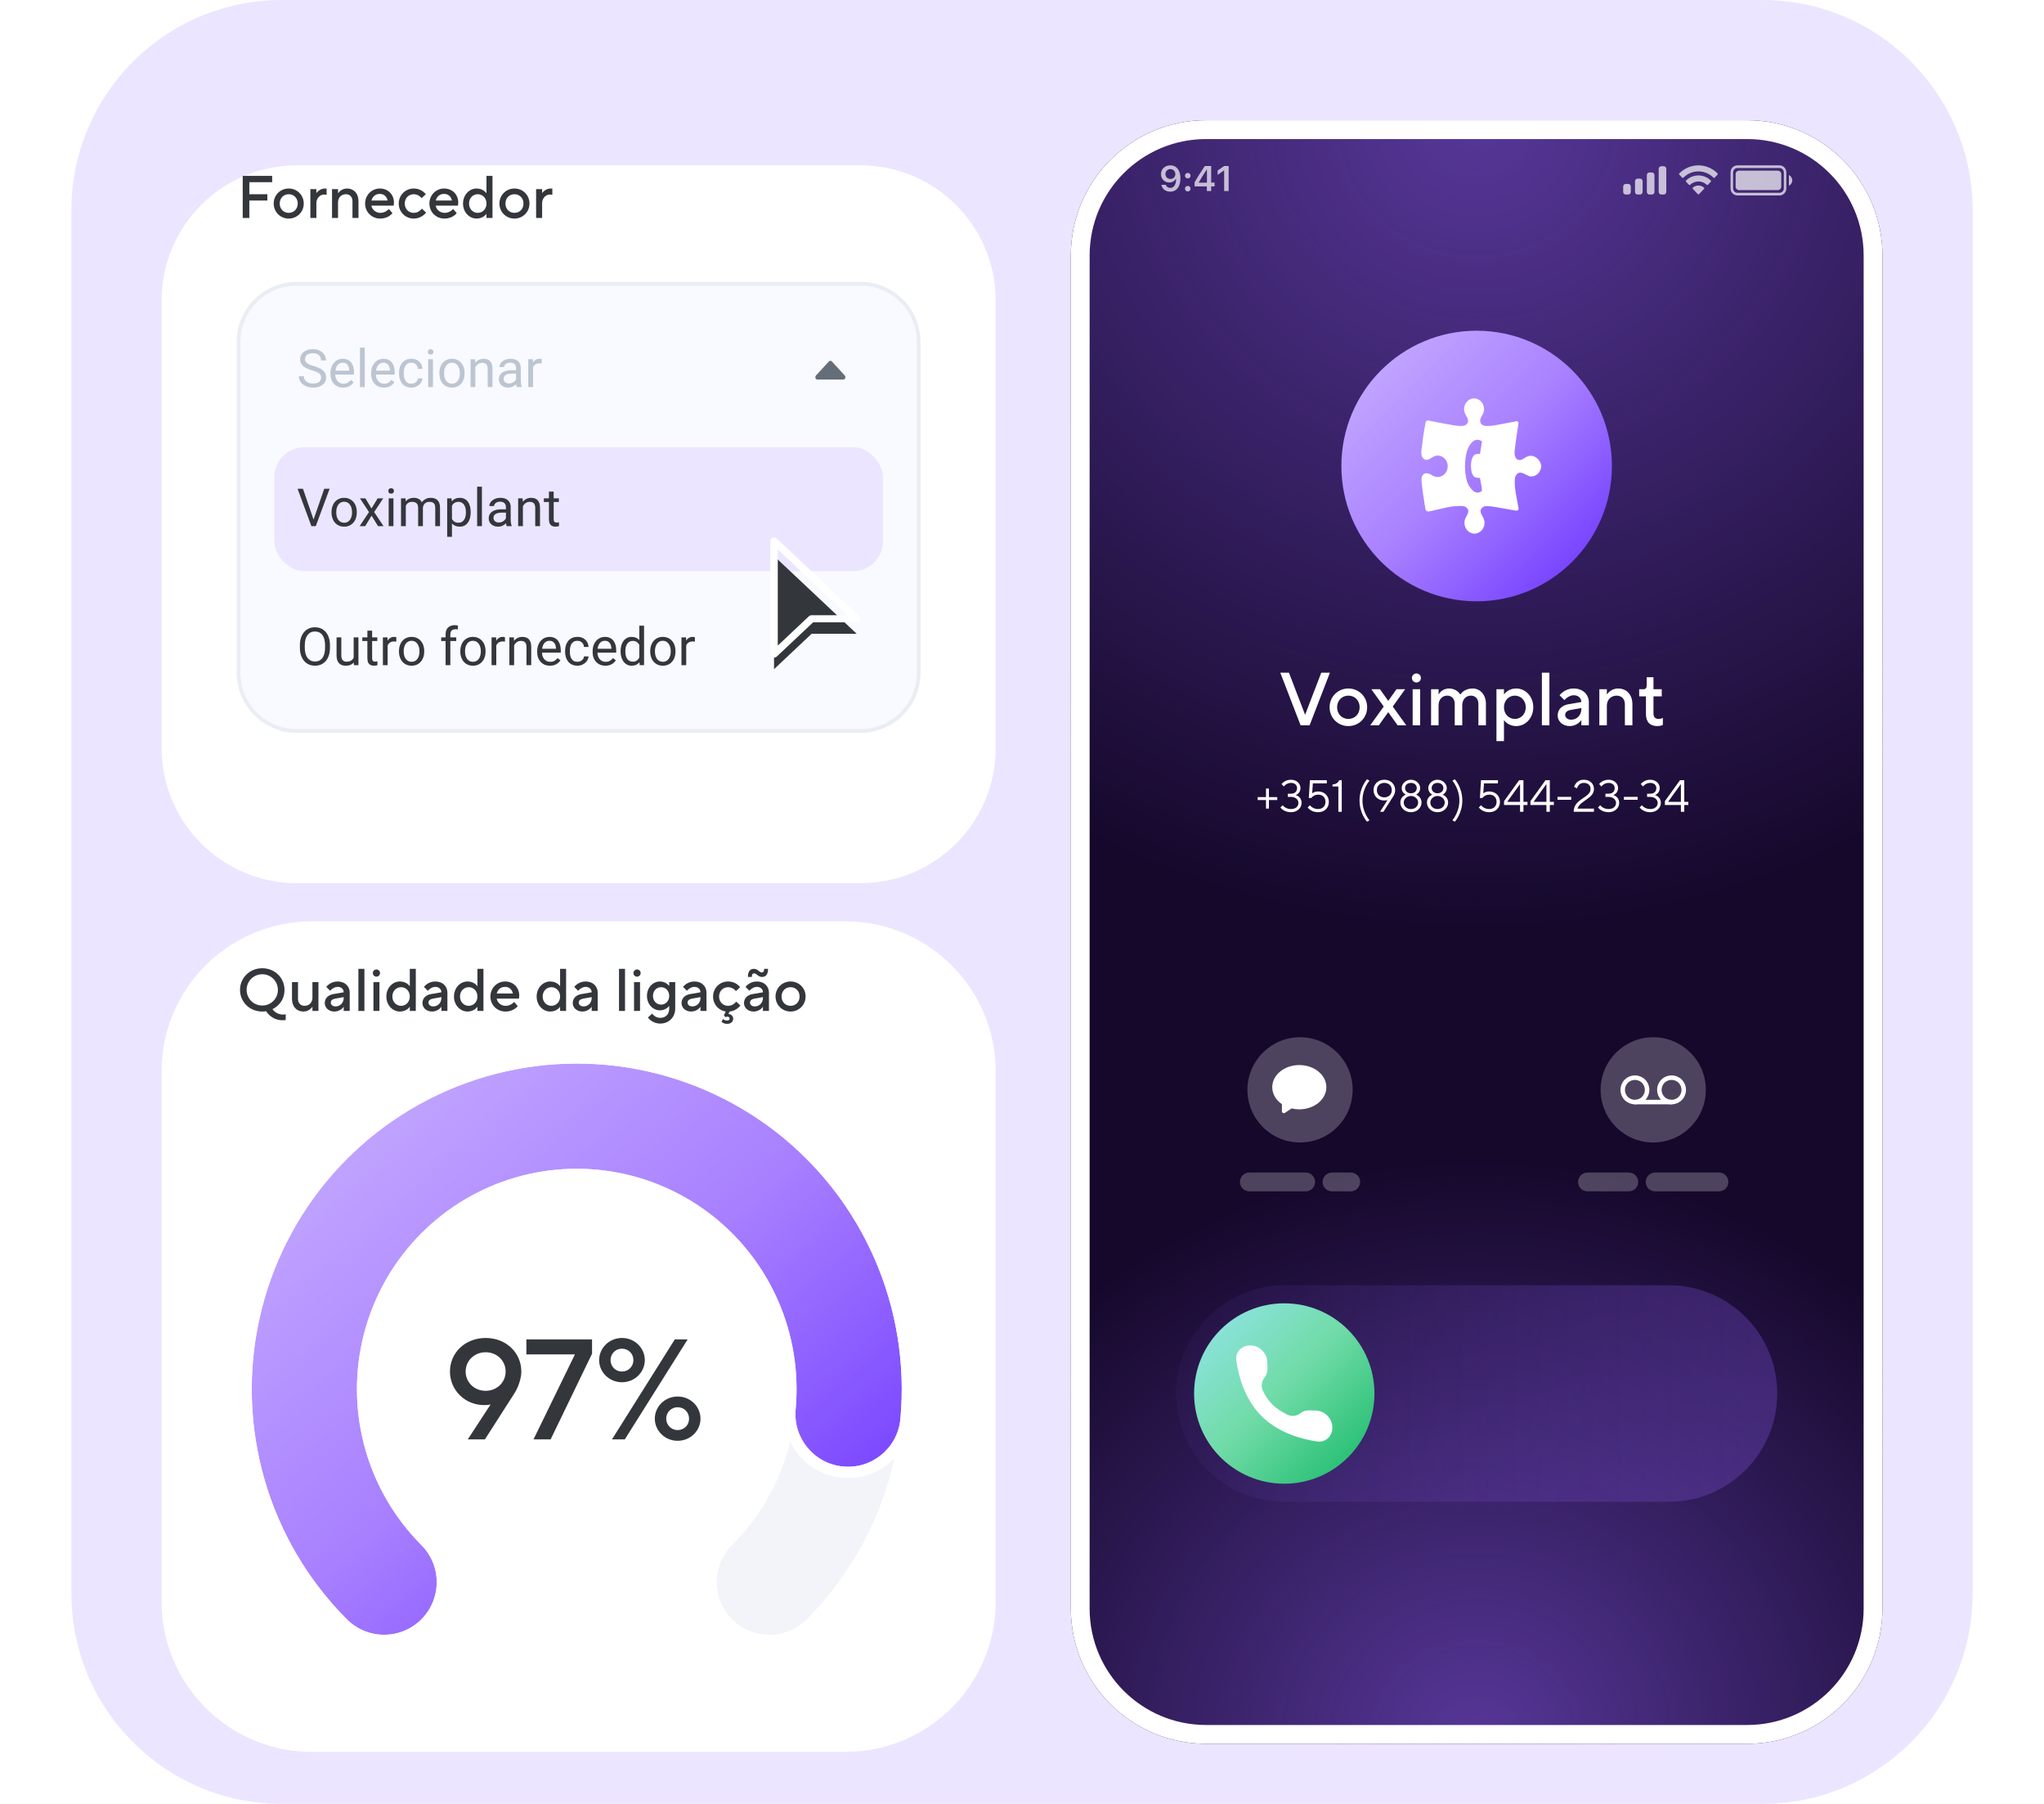 <svg width="544" height="480" viewBox="0 0 544 480" fill="none" xmlns="http://www.w3.org/2000/svg">
<g clip-path="url(#clip0_19565_27475)">
<path d="M19 56C19 25.072 44.072 0 75 0H469C499.928 0 525 25.072 525 56V424C525 454.928 499.928 480 469 480H75C44.072 480 19 454.928 19 424V56Z" fill="#ECE5FF"/>
<g filter="url(#filter0_dd_19565_27475)">
<path d="M285 60C285 40.118 301.118 24 321 24H465C484.882 24 501 40.118 501 60V420C501 439.882 484.882 456 465 456H321C301.118 456 285 439.882 285 420V60Z" fill="#15082B"/>
<path d="M285 60C285 40.118 301.118 24 321 24H465C484.882 24 501 40.118 501 60V420C501 439.882 484.882 456 465 456H321C301.118 456 285 439.882 285 420V60Z" fill="url(#paint0_radial_19565_27475)" fill-opacity="0.6"/>
<path d="M285 60C285 40.118 301.118 24 321 24H465C484.882 24 501 40.118 501 60V420C501 439.882 484.882 456 465 456H321C301.118 456 285 439.882 285 420V60Z" fill="url(#paint1_radial_19565_27475)" fill-opacity="0.6"/>
</g>
<g filter="url(#filter1_dd_19565_27475)">
<path fill-rule="evenodd" clip-rule="evenodd" d="M465 29H321C303.879 29 290 42.879 290 60V420C290 437.121 303.879 451 321 451H465C482.121 451 496 437.121 496 420V60C496 42.879 482.121 29 465 29ZM321 24C301.118 24 285 40.118 285 60V420C285 439.882 301.118 456 321 456H465C484.882 456 501 439.882 501 420V60C501 40.118 484.882 24 465 24H321Z" fill="white"/>
</g>
<path d="M330 314.5C330 313.119 331.119 312 332.5 312H347.5C348.881 312 350 313.119 350 314.5C350 315.881 348.881 317 347.5 317H332.5C331.119 317 330 315.881 330 314.5Z" fill="white" fill-opacity="0.24"/>
<path d="M460 314.5C460 313.119 458.881 312 457.5 312H440.5C439.119 312 438 313.119 438 314.5C438 315.881 439.119 317 440.5 317H457.5C458.881 317 460 315.881 460 314.5Z" fill="white" fill-opacity="0.24"/>
<path d="M352 314.5C352 313.119 353.119 312 354.5 312H359.5C360.881 312 362 313.119 362 314.5C362 315.881 360.881 317 359.5 317H354.5C353.119 317 352 315.881 352 314.5Z" fill="white" fill-opacity="0.24"/>
<path d="M436 314.5C436 313.119 434.881 312 433.5 312H422.5C421.119 312 420 313.119 420 314.5C420 315.881 421.119 317 422.5 317H433.5C434.881 317 436 315.881 436 314.5Z" fill="white" fill-opacity="0.24"/>
<path d="M360 290C360 297.732 353.732 304 346 304C338.268 304 332 297.732 332 290C332 282.268 338.268 276 346 276C353.732 276 360 282.268 360 290Z" fill="white" fill-opacity="0.24"/>
<path d="M454 290C454 297.732 447.732 304 440 304C432.268 304 426 297.732 426 290C426 282.268 432.268 276 440 276C447.732 276 454 282.268 454 290Z" fill="white" fill-opacity="0.24"/>
<path d="M437.423 287.702C438.692 288.971 438.692 291.029 437.423 292.298C436.154 293.567 434.096 293.567 432.827 292.298C431.558 291.029 431.558 288.971 432.827 287.702C434.096 286.433 436.154 286.433 437.423 287.702" stroke="white" stroke-width="1.2" stroke-linecap="round" stroke-linejoin="round"/>
<path d="M447.173 287.702C448.442 288.971 448.442 291.029 447.173 292.298C445.904 293.567 443.846 293.567 442.577 292.298C441.308 291.029 441.308 288.971 442.577 287.702C443.846 286.433 445.904 286.433 447.173 287.702" stroke="white" stroke-width="1.2" stroke-linecap="round" stroke-linejoin="round"/>
<path d="M435.125 293.25H444.875" stroke="white" stroke-width="1.2" stroke-linecap="round" stroke-linejoin="round"/>
<path d="M313 370.8C313 354.894 325.894 342 341.8 342H444.2C460.106 342 473 354.894 473 370.8C473 386.706 460.106 399.6 444.2 399.6H341.8C325.894 399.6 313 386.706 313 370.8Z" fill="url(#paint2_linear_19565_27475)" fill-opacity="0.32"/>
<path d="M317.801 370.8C317.801 357.545 328.546 346.8 341.801 346.8C355.056 346.8 365.801 357.545 365.801 370.8C365.801 384.055 355.056 394.8 341.801 394.8C328.546 394.8 317.801 384.055 317.801 370.8Z" fill="url(#paint3_linear_19565_27475)"/>
<path d="M357 124C357 104.118 373.118 88 393 88C412.882 88 429 104.118 429 124C429 143.882 412.882 160 393 160C373.118 160 357 143.882 357 124Z" fill="url(#paint4_linear_19565_27475)"/>
<path fill-rule="evenodd" clip-rule="evenodd" d="M338.601 289.292C338.601 291.104 339.6 292.725 341.172 293.806V295.701C341.172 296.104 341.647 296.34 341.993 296.109L343.742 294.94C344.394 295.099 345.085 295.184 345.801 295.184C349.777 295.184 353.001 292.546 353.001 289.292C353.001 286.038 349.777 283.4 345.801 283.4C341.824 283.4 338.601 286.038 338.601 289.292Z" fill="white"/>
<path d="M329.037 362.011C328.715 359.712 330.543 357.942 332.849 358.001C335.237 358.063 337.224 360.051 337.285 362.442L337.329 364.18C337.351 365.038 337.081 365.863 336.563 366.519C335.788 367.499 335.555 368.846 336.105 370.03C337.474 372.978 339.288 374.763 342.565 376.404C343.754 377 345.136 376.811 346.133 376.022C346.762 375.525 347.552 375.265 348.373 375.287L350.177 375.333C352.558 375.394 354.538 377.375 354.599 379.759C354.658 382.063 352.889 383.889 350.595 383.562C346.553 382.987 340.344 381.369 335.783 376.835C331.219 372.297 329.605 366.067 329.037 362.011Z" fill="white"/>
<path fill-rule="evenodd" clip-rule="evenodd" d="M407.387 121.272H407.364C406.689 121.286 406.107 121.628 405.559 121.995C405 122.366 404.498 122.535 403.85 122.288C403.039 121.681 403.026 120.682 403.135 119.754C403.418 117.358 403.784 114.975 404.143 112.589C404.126 112.318 403.92 112.099 403.664 112.081L399.921 112.78C398.375 113.08 396.62 113.5 395.031 113.288C394.619 113.172 394.26 112.904 394.024 112.526C393.825 111.855 393.971 111.414 394.307 110.821C394.609 110.288 394.971 109.649 394.971 108.852C394.978 107.352 393.808 105.993 392.292 106C390.79 106.007 389.666 107.38 389.65 108.852C389.65 109.653 390.015 110.288 390.321 110.821C390.64 111.379 390.863 111.891 390.607 112.529C390.364 112.904 390.005 113.175 389.593 113.292C387.987 113.507 386.279 113.024 384.703 112.784C382.978 112.466 381.253 112.148 380.179 111.894H380.116C379.78 111.82 379.428 112.102 379.401 112.466C378.953 114.841 378.607 117.227 378.324 119.627C378.228 120.548 378.171 121.716 379.099 122.225C379.684 122.553 380.289 122.253 380.791 121.932C381.353 121.572 381.934 121.236 382.616 121.208C384.098 121.208 385.302 122.489 385.302 124.067C385.302 125.645 384.098 126.926 382.616 126.926C382.15 126.919 381.695 126.785 381.289 126.538C380.129 125.832 378.879 125.426 378.364 127.046C378.311 127.508 378.311 127.974 378.364 128.436C378.607 130.784 379.082 133.826 379.381 135.534C379.478 135.961 379.833 136.106 380.216 136.106C383.161 135.552 386.611 134.306 389.633 134.708C390.045 134.825 390.404 135.096 390.647 135.471C390.973 136.071 390.663 136.709 390.368 137.242C390.068 137.779 389.716 138.411 389.753 139.148C389.769 140.715 390.959 141.982 392.432 142C393.941 141.958 395.074 140.655 395.111 139.148C395.111 138.354 394.749 137.715 394.446 137.182C394.127 136.621 393.911 136.113 394.157 135.474C394.4 135.1 394.759 134.828 395.171 134.712C395.646 134.648 396.128 134.648 396.604 134.712C398.857 135.026 401.094 135.456 403.335 135.855C403.76 135.968 404.166 135.806 404.166 135.284L404.159 135.234C403.724 132.644 402.876 129.693 403.219 127.046C403.328 126.644 403.558 126.287 403.87 126.029C404.97 125.126 406.36 126.774 407.503 126.792C409.019 126.799 410.189 125.44 410.183 123.94C409.98 122.447 408.803 121.328 407.387 121.272ZM394.423 130.596C394.496 130.533 393.948 127.508 393.891 127.173C393.349 127.173 392.824 127.127 392.339 126.855C391.973 126.449 391.727 125.945 391.624 125.394C391.445 124.452 391.445 123.485 391.624 122.542C391.74 121.999 391.986 121.498 392.339 121.088C392.694 120.725 393.416 120.834 393.891 120.771C394.024 120.008 394.373 117.799 394.423 117.474C394.14 117.238 393.732 117.029 393.356 117.029C391.807 116.902 390.869 118.759 390.437 120.008C390.082 121.307 389.902 122.652 389.899 124.004C389.899 125.398 390.062 126.778 390.437 128.119C391.016 129.742 392.658 132.079 394.423 130.596Z" fill="white"/>
<path d="M346.147 193L340.747 179H343.047L347.347 190.2L351.647 179H353.947L348.547 193H346.147Z" fill="white"/>
<path d="M353.864 188.2C353.864 185.4 356.064 183.2 358.864 183.2C361.664 183.2 363.864 185.4 363.864 188.2C363.864 191 361.664 193.2 358.864 193.2C356.064 193.2 353.864 191 353.864 188.2ZM358.864 191.3C360.564 191.3 361.864 190.02 361.864 188.2C361.864 186.38 360.564 185.1 358.864 185.1C357.164 185.1 355.864 186.38 355.864 188.2C355.864 190.02 357.164 191.3 358.864 191.3Z" fill="white"/>
<path d="M364.671 193L368.271 188L364.971 183.4H367.271L369.471 186.5L371.671 183.4H373.971L370.671 188L374.271 193H371.971L369.471 189.5L366.971 193H364.671Z" fill="white"/>
<path d="M375.971 193V183.4H377.971V193H375.971ZM375.771 180.4C375.771 179.7 376.351 179.2 376.971 179.2C377.591 179.2 378.171 179.7 378.171 180.4C378.171 181.1 377.591 181.6 376.971 181.6C376.351 181.6 375.771 181.1 375.771 180.4Z" fill="white"/>
<path d="M380.871 193V183.4H382.871V184.8C383.031 184.5 383.251 184.24 383.511 184C383.971 183.6 384.651 183.2 385.671 183.2C386.711 183.2 387.471 183.6 387.951 184C388.231 184.24 388.471 184.5 388.671 184.8C388.851 184.5 389.111 184.24 389.411 184C389.951 183.6 390.771 183.2 391.971 183.2C393.871 183.2 395.471 184.8 395.471 187.3V193H393.471V187.3C393.471 185.88 392.591 185.1 391.471 185.1C390.171 185.1 389.171 186.1 389.171 187.7V193H387.171V187.3C387.171 185.88 386.291 185.1 385.171 185.1C383.871 185.1 382.871 186.1 382.871 187.7V193H380.871Z" fill="white"/>
<path d="M398.273 197.2V183.4H400.273V184.8C400.473 184.5 400.733 184.24 401.053 184C401.593 183.6 402.393 183.2 403.573 183.2C405.973 183.2 408.073 185.3 408.073 188.2C408.073 191.1 405.973 193.2 403.573 193.2C402.393 193.2 401.593 192.8 401.053 192.4C400.733 192.16 400.473 191.9 400.273 191.6V197.2H398.273ZM403.173 191.3C404.773 191.3 406.073 190.02 406.073 188.2C406.073 186.38 404.773 185.1 403.173 185.1C401.573 185.1 400.273 186.38 400.273 188.2C400.273 190.02 401.573 191.3 403.173 191.3Z" fill="white"/>
<path d="M410.365 193V179H412.365V193H410.365Z" fill="white"/>
<path d="M420.865 193V191.6C420.665 191.9 420.405 192.16 420.105 192.4C419.565 192.8 418.805 193.2 417.765 193.2C415.845 193.2 414.565 191.9 414.565 190.4C414.565 188.8 415.665 187.7 417.365 187.4L420.865 186.8C420.865 185.78 420.065 185 418.865 185C418.085 185 417.505 185.34 417.045 185.66C416.785 185.84 416.565 186.06 416.365 186.3L415.065 185C415.325 184.66 415.645 184.36 416.025 184.1C416.665 183.64 417.585 183.2 418.865 183.2C421.265 183.2 422.865 184.8 422.865 186.9V193H420.865ZM420.865 188.7V188.4L418.065 188.9C417.045 189.08 416.565 189.58 416.565 190.2C416.565 190.9 417.145 191.5 418.165 191.5C419.665 191.5 420.865 190.3 420.865 188.7Z" fill="white"/>
<path d="M425.656 193V183.4H427.656V184.8C427.856 184.5 428.096 184.24 428.396 184C428.896 183.6 429.636 183.2 430.656 183.2C432.856 183.2 434.456 184.78 434.456 187.4V193H432.456V187.4C432.456 185.98 431.556 185.1 430.256 185.1C428.756 185.1 427.656 186.2 427.656 187.8V193H425.656Z" fill="white"/>
<path d="M438.062 190V185.3H436.262V183.4H437.362C437.982 183.4 438.262 183.1 438.262 182.3V180.2H440.062V183.4H442.262V185.3H440.062V189.8C440.062 190.8 440.522 191.3 441.462 191.3C441.762 191.3 442.022 191.24 442.242 191.16L442.562 191V192.9L442.142 193.06C441.882 193.14 441.522 193.2 441.062 193.2C439.142 193.2 438.062 192.1 438.062 190Z" fill="white"/>
<path d="M336.938 215.16V212.88H334.718V212.1H336.938V209.82H337.718V212.1H339.938V212.88H337.718V215.16H336.938Z" fill="white"/>
<path d="M340.774 214.86L341.374 214.26C341.53 214.464 341.71 214.632 341.926 214.776C342.298 215.028 342.826 215.28 343.594 215.28C344.854 215.28 345.574 214.56 345.574 213.66C345.574 212.808 344.806 212.04 343.594 212.04H342.754V211.2H343.594C344.614 211.2 345.214 210.612 345.214 209.7C345.214 208.92 344.614 208.32 343.594 208.32C342.958 208.32 342.49 208.56 342.166 208.8C341.974 208.944 341.806 209.1 341.674 209.28L341.074 208.62C341.242 208.416 341.446 208.224 341.698 208.056C342.118 207.768 342.742 207.48 343.594 207.48C345.094 207.48 346.114 208.5 346.114 209.7C346.114 210.42 345.802 210.888 345.478 211.176C345.298 211.344 345.082 211.476 344.854 211.56C345.142 211.644 345.406 211.776 345.634 211.956C346.018 212.28 346.414 212.796 346.414 213.66C346.414 214.908 345.322 216.12 343.594 216.12C342.634 216.12 341.926 215.82 341.458 215.496C341.182 215.316 340.954 215.1 340.774 214.86Z" fill="white"/>
<path d="M348.029 214.86L348.629 214.26C348.785 214.464 348.965 214.632 349.169 214.776C349.541 215.028 350.069 215.28 350.789 215.28C351.989 215.28 352.769 214.512 352.769 213.36C352.769 212.208 352.001 211.44 350.849 211.44C350.213 211.44 349.745 211.668 349.445 211.896C349.265 212.028 349.109 212.184 348.989 212.34H348.329L348.629 207.6H353.129V208.44H349.409L349.229 211.08C349.361 210.996 349.505 210.912 349.661 210.84C349.937 210.708 350.333 210.6 350.849 210.6C352.481 210.6 353.669 211.788 353.669 213.36C353.669 214.98 352.529 216.12 350.789 216.12C349.841 216.12 349.181 215.82 348.713 215.496C348.449 215.316 348.221 215.1 348.029 214.86Z" fill="white"/>
<path d="M356.2 216V209.28H354.64V208.74C355.36 208.704 355.804 208.428 356.08 208.152C356.236 207.996 356.356 207.804 356.44 207.6H357.1V216H356.2Z" fill="white"/>
<path d="M364.475 218.28L363.815 218.64C363.443 218.196 363.107 217.692 362.819 217.128C362.327 216.156 361.835 214.74 361.835 213C361.835 211.26 362.327 209.844 362.819 208.872C363.107 208.308 363.443 207.804 363.815 207.36L364.475 207.72C364.127 208.14 363.815 208.632 363.539 209.172C363.071 210.096 362.615 211.404 362.615 213C362.615 214.596 363.071 215.904 363.539 216.828C363.815 217.368 364.127 217.86 364.475 218.28Z" fill="white"/>
<path d="M367.295 216L369.275 212.88C369.203 212.904 369.119 212.928 369.035 212.94C368.855 212.976 368.639 213 368.375 213C366.743 213 365.555 211.812 365.555 210.24C365.555 208.668 366.755 207.48 368.435 207.48C370.115 207.48 371.315 208.668 371.315 210.24C371.315 210.756 371.159 211.2 371.015 211.524C370.931 211.716 370.823 211.884 370.715 212.04L368.195 216H367.295ZM366.455 210.24C366.455 211.392 367.235 212.16 368.435 212.16C369.635 212.16 370.415 211.392 370.415 210.24C370.415 209.088 369.635 208.32 368.435 208.32C367.235 208.32 366.455 209.088 366.455 210.24Z" fill="white"/>
<path d="M372.693 213.54C372.693 212.76 373.041 212.244 373.413 211.908C373.617 211.716 373.857 211.56 374.133 211.44C373.929 211.332 373.749 211.2 373.593 211.044C373.317 210.768 373.053 210.336 373.053 209.7C373.053 208.56 374.133 207.48 375.513 207.48C376.893 207.48 377.973 208.56 377.973 209.7C377.973 210.336 377.709 210.768 377.433 211.044C377.277 211.2 377.097 211.332 376.893 211.44C377.169 211.56 377.409 211.716 377.613 211.908C377.985 212.244 378.333 212.76 378.333 213.54C378.333 214.92 377.145 216.12 375.513 216.12C373.881 216.12 372.693 214.92 372.693 213.54ZM373.953 209.7C373.953 210.48 374.553 211.08 375.513 211.08C376.473 211.08 377.073 210.48 377.073 209.7C377.073 208.92 376.473 208.32 375.513 208.32C374.553 208.32 373.953 208.92 373.953 209.7ZM373.593 213.54C373.593 214.44 374.313 215.28 375.513 215.28C376.713 215.28 377.433 214.44 377.433 213.54C377.433 212.64 376.593 211.8 375.513 211.8C374.433 211.8 373.593 212.64 373.593 213.54Z" fill="white"/>
<path d="M379.771 213.54C379.771 212.76 380.119 212.244 380.491 211.908C380.695 211.716 380.935 211.56 381.211 211.44C381.007 211.332 380.827 211.2 380.671 211.044C380.395 210.768 380.131 210.336 380.131 209.7C380.131 208.56 381.211 207.48 382.591 207.48C383.971 207.48 385.051 208.56 385.051 209.7C385.051 210.336 384.787 210.768 384.511 211.044C384.355 211.2 384.175 211.332 383.971 211.44C384.247 211.56 384.487 211.716 384.691 211.908C385.063 212.244 385.411 212.76 385.411 213.54C385.411 214.92 384.223 216.12 382.591 216.12C380.959 216.12 379.771 214.92 379.771 213.54ZM381.031 209.7C381.031 210.48 381.631 211.08 382.591 211.08C383.551 211.08 384.151 210.48 384.151 209.7C384.151 208.92 383.551 208.32 382.591 208.32C381.631 208.32 381.031 208.92 381.031 209.7ZM380.671 213.54C380.671 214.44 381.391 215.28 382.591 215.28C383.791 215.28 384.511 214.44 384.511 213.54C384.511 212.64 383.671 211.8 382.591 211.8C381.511 211.8 380.671 212.64 380.671 213.54Z" fill="white"/>
<path d="M387.209 218.64L386.549 218.28C386.897 217.86 387.197 217.368 387.473 216.828C387.941 215.904 388.409 214.596 388.409 213C388.409 211.416 387.953 210.096 387.473 209.172C387.197 208.632 386.897 208.14 386.549 207.72L387.209 207.36C387.581 207.804 387.905 208.308 388.193 208.872C388.685 209.844 389.189 211.26 389.189 213C389.189 214.74 388.685 216.156 388.193 217.128C387.905 217.692 387.581 218.196 387.209 218.64Z" fill="white"/>
<path d="M393.568 214.86L394.168 214.26C394.324 214.464 394.504 214.632 394.708 214.776C395.08 215.028 395.608 215.28 396.328 215.28C397.528 215.28 398.308 214.512 398.308 213.36C398.308 212.208 397.54 211.44 396.388 211.44C395.752 211.44 395.284 211.668 394.984 211.896C394.804 212.028 394.648 212.184 394.528 212.34H393.868L394.168 207.6H398.668V208.44H394.948L394.768 211.08C394.9 210.996 395.044 210.912 395.2 210.84C395.476 210.708 395.872 210.6 396.388 210.6C398.02 210.6 399.208 211.788 399.208 213.36C399.208 214.98 398.068 216.12 396.328 216.12C395.38 216.12 394.72 215.82 394.252 215.496C393.988 215.316 393.76 215.1 393.568 214.86Z" fill="white"/>
<path d="M400.294 214.2V213.18L404.314 207.6H405.454V213.36H406.534V214.2H405.454V216H404.554V214.2H400.294ZM401.134 213.36H404.554V208.62L401.134 213.36Z" fill="white"/>
<path d="M407.313 214.2V213.18L411.333 207.6H412.473V213.36H413.553V214.2H412.473V216H411.573V214.2H407.313ZM408.153 213.36H411.573V208.62L408.153 213.36Z" fill="white"/>
<path d="M414.513 212.82V212.04H418.173V212.82H414.513Z" fill="white"/>
<path d="M419.844 215.16H424.224V216H418.824C418.824 212.46 423.324 212.352 423.324 209.94C423.324 208.98 422.676 208.32 421.524 208.32C420.756 208.32 420.336 208.668 420.06 209.04C419.904 209.244 419.796 209.484 419.724 209.76L418.944 209.4C419.052 209.04 419.208 208.716 419.424 208.44C419.808 207.96 420.432 207.48 421.524 207.48C423.156 207.48 424.224 208.56 424.224 209.94C424.224 212.52 420.564 212.94 419.844 215.16Z" fill="white"/>
<path d="M425.301 214.86L425.901 214.26C426.057 214.464 426.237 214.632 426.453 214.776C426.825 215.028 427.353 215.28 428.121 215.28C429.381 215.28 430.101 214.56 430.101 213.66C430.101 212.808 429.333 212.04 428.121 212.04H427.281V211.2H428.121C429.141 211.2 429.741 210.612 429.741 209.7C429.741 208.92 429.141 208.32 428.121 208.32C427.485 208.32 427.017 208.56 426.693 208.8C426.501 208.944 426.333 209.1 426.201 209.28L425.601 208.62C425.769 208.416 425.973 208.224 426.225 208.056C426.645 207.768 427.269 207.48 428.121 207.48C429.621 207.48 430.641 208.5 430.641 209.7C430.641 210.42 430.329 210.888 430.005 211.176C429.825 211.344 429.609 211.476 429.381 211.56C429.669 211.644 429.933 211.776 430.161 211.956C430.545 212.28 430.941 212.796 430.941 213.66C430.941 214.908 429.849 216.12 428.121 216.12C427.161 216.12 426.453 215.82 425.985 215.496C425.709 215.316 425.481 215.1 425.301 214.86Z" fill="white"/>
<path d="M432.196 212.82V212.04H435.856V212.82H432.196Z" fill="white"/>
<path d="M436.387 214.86L436.987 214.26C437.143 214.464 437.323 214.632 437.539 214.776C437.911 215.028 438.439 215.28 439.207 215.28C440.467 215.28 441.187 214.56 441.187 213.66C441.187 212.808 440.419 212.04 439.207 212.04H438.367V211.2H439.207C440.227 211.2 440.827 210.612 440.827 209.7C440.827 208.92 440.227 208.32 439.207 208.32C438.571 208.32 438.103 208.56 437.779 208.8C437.587 208.944 437.419 209.1 437.287 209.28L436.687 208.62C436.855 208.416 437.059 208.224 437.311 208.056C437.731 207.768 438.355 207.48 439.207 207.48C440.707 207.48 441.727 208.5 441.727 209.7C441.727 210.42 441.415 210.888 441.091 211.176C440.911 211.344 440.695 211.476 440.467 211.56C440.755 211.644 441.019 211.776 441.247 211.956C441.631 212.28 442.027 212.796 442.027 213.66C442.027 214.908 440.935 216.12 439.207 216.12C438.247 216.12 437.539 215.82 437.071 215.496C436.795 215.316 436.567 215.1 436.387 214.86Z" fill="white"/>
<path d="M443.102 214.2V213.18L447.122 207.6H448.262V213.36H449.342V214.2H448.262V216H447.362V214.2H443.102ZM443.942 213.36H447.362V208.62L443.942 213.36Z" fill="white"/>
<path d="M456.043 47.286C454.959 46.208 453.52 45.607 452.025 45.607C450.529 45.607 449.09 46.208 448.006 47.286C447.924 47.369 447.793 47.368 447.713 47.283L446.932 46.46C446.892 46.417 446.869 46.359 446.869 46.298C446.87 46.238 446.893 46.18 446.934 46.138C449.78 43.287 454.269 43.287 457.114 46.138C457.155 46.18 457.179 46.238 457.179 46.299C457.179 46.359 457.157 46.417 457.116 46.46L456.336 47.283C456.255 47.368 456.125 47.369 456.043 47.286Z" fill="white" fill-opacity="0.7"/>
<path d="M454.248 49.182C453.639 48.605 452.846 48.286 452.025 48.286C451.203 48.286 450.411 48.605 449.802 49.182C449.72 49.264 449.59 49.262 449.51 49.178L448.731 48.355C448.69 48.311 448.667 48.253 448.667 48.192C448.668 48.131 448.692 48.073 448.734 48.031C450.589 46.227 453.462 46.227 455.317 48.031C455.359 48.073 455.383 48.131 455.383 48.192C455.384 48.253 455.361 48.311 455.32 48.355L454.541 49.178C454.46 49.262 454.331 49.264 454.248 49.182Z" fill="white" fill-opacity="0.7"/>
<path d="M453.523 50.251C453.564 50.208 453.587 50.149 453.586 50.088C453.585 50.027 453.56 49.969 453.516 49.928C452.655 49.167 451.394 49.167 450.533 49.928C450.49 49.969 450.464 50.027 450.463 50.088C450.462 50.149 450.485 50.208 450.526 50.251L451.875 51.673C451.914 51.715 451.968 51.739 452.025 51.739C452.081 51.739 452.135 51.715 452.174 51.673L453.523 50.251Z" fill="white" fill-opacity="0.7"/>
<path d="M461.927 46.354C461.927 45.835 462.33 45.413 462.827 45.413H473.178C473.675 45.413 474.078 45.835 474.078 46.354V49.648C474.078 50.167 473.675 50.589 473.178 50.589H462.827C462.33 50.589 461.927 50.167 461.927 49.648V46.354Z" fill="white" fill-opacity="0.7"/>
<path fill-rule="evenodd" clip-rule="evenodd" d="M462.377 44.002C461.383 44.002 460.577 44.844 460.577 45.884V50.118C460.577 51.157 461.383 52 462.377 52H473.628C474.623 52 475.428 51.157 475.428 50.118V45.884C475.428 44.844 474.623 44.002 473.628 44.002H462.377ZM473.628 44.708H462.377C461.756 44.708 461.252 45.234 461.252 45.884V50.118C461.252 50.768 461.756 51.294 462.377 51.294H473.628C474.25 51.294 474.753 50.768 474.753 50.118V45.884C474.753 45.234 474.25 44.708 473.628 44.708Z" fill="white" fill-opacity="0.7"/>
<path d="M477 48.001C477 48.617 476.647 49.173 476.104 49.412V46.59C476.647 46.829 477 47.385 477 48.001Z" fill="white" fill-opacity="0.7"/>
<path d="M442.801 44.237H442.126C441.753 44.237 441.451 44.553 441.451 44.943V51.059C441.451 51.449 441.753 51.765 442.126 51.765H442.801C443.174 51.765 443.476 51.449 443.476 51.059V44.943C443.476 44.553 443.174 44.237 442.801 44.237Z" fill="white" fill-opacity="0.7"/>
<path d="M438.976 45.884H439.651C440.023 45.884 440.326 46.2 440.326 46.59V51.059C440.326 51.449 440.023 51.765 439.651 51.765H438.976C438.603 51.765 438.3 51.449 438.3 51.059V46.59C438.3 46.2 438.603 45.884 438.976 45.884Z" fill="white" fill-opacity="0.7"/>
<path d="M436.5 47.53H435.825C435.452 47.53 435.15 47.846 435.15 48.236V51.059C435.15 51.449 435.452 51.765 435.825 51.765H436.5C436.873 51.765 437.175 51.449 437.175 51.059V48.236C437.175 47.846 436.873 47.53 436.5 47.53Z" fill="white" fill-opacity="0.7"/>
<path d="M433.35 48.942H432.675C432.302 48.942 432 49.258 432 49.648V51.059C432 51.449 432.302 51.765 432.675 51.765H433.35C433.723 51.765 434.025 51.449 434.025 51.059V49.648C434.025 49.258 433.723 48.942 433.35 48.942Z" fill="white" fill-opacity="0.7"/>
<path fill-rule="evenodd" clip-rule="evenodd" d="M314.162 47.426C314.162 49.673 313.151 51 311.449 51C310.224 51 309.292 50.279 309.093 49.183H310.285C310.438 49.687 310.883 50.001 311.458 50.001C312.437 50.001 313.016 49.09 313.016 47.565H312.938C312.622 48.198 311.987 48.563 311.203 48.563C309.928 48.563 309 47.63 309 46.344C309 44.976 310.03 44 311.486 44C312.464 44 313.239 44.462 313.689 45.318C314 45.868 314.162 46.58 314.162 47.426ZM310.173 46.307C310.173 47.07 310.721 47.616 311.491 47.616C312.256 47.616 312.817 47.07 312.817 46.326C312.817 45.572 312.242 44.994 311.495 44.994C310.748 44.994 310.173 45.563 310.173 46.307Z" fill="white" fill-opacity="0.7"/>
<path d="M316.861 50.205C316.861 50.621 316.56 50.935 316.119 50.935C315.683 50.935 315.377 50.621 315.377 50.205C315.377 49.784 315.683 49.474 316.119 49.474C316.56 49.474 316.861 49.784 316.861 50.205Z" fill="white" fill-opacity="0.7"/>
<path d="M316.861 46.742C316.861 47.158 316.56 47.468 316.119 47.468C315.683 47.468 315.377 47.158 315.377 46.742C315.377 46.321 315.683 46.011 316.119 46.011C316.56 46.011 316.861 46.321 316.861 46.742Z" fill="white" fill-opacity="0.7"/>
<path fill-rule="evenodd" clip-rule="evenodd" d="M321.203 50.838H322.348V49.594H323.252V48.587H322.348V44.166H320.66C319.477 45.942 318.536 47.426 317.933 48.531V49.594H321.203V50.838ZM319.041 48.545C319.82 47.176 320.516 46.081 321.156 45.137H321.221V48.614H319.041V48.545Z" fill="white" fill-opacity="0.7"/>
<path d="M327 50.838H325.803V45.369H325.725L324.06 46.534V45.387L325.808 44.166H327V50.838Z" fill="white" fill-opacity="0.7"/>
<g filter="url(#filter2_dd_19565_27475)">
<path d="M43 275C43 252.909 60.909 235 83 235H225C247.091 235 265 252.909 265 275V416C265 438.091 247.091 456 225 456H83C60.909 456 43 438.091 43 416V275Z" fill="white"/>
</g>
<path fill-rule="evenodd" clip-rule="evenodd" d="M153.5 311C141.936 311 130.629 314.436 121.009 320.875C111.389 327.315 103.888 336.472 99.457 347.189C95.026 357.907 93.866 369.702 96.125 381.082C98.384 392.462 103.96 402.911 112.144 411.11C117.606 416.582 117.597 425.447 112.125 430.909C106.652 436.371 97.788 436.363 92.326 430.89C80.231 418.772 71.997 403.336 68.661 386.535C65.326 369.734 67.037 352.319 73.581 336.491C80.125 320.664 91.208 307.131 105.433 297.608C119.659 288.085 136.386 283 153.5 283C170.614 283 187.341 288.085 201.567 297.608C215.792 307.131 226.875 320.664 233.419 336.491C239.963 352.319 241.674 369.734 238.339 386.535C235.003 403.336 226.769 418.772 214.674 430.89C209.212 436.363 200.348 436.371 194.875 430.909C189.403 425.447 189.394 416.582 194.856 411.11C203.04 402.911 208.616 392.462 210.875 381.082C213.134 369.702 211.974 357.907 207.543 347.189C203.112 336.472 195.611 327.315 185.991 320.875C176.371 314.436 165.064 311 153.5 311Z" fill="#F3F4FA"/>
<path fill-rule="evenodd" clip-rule="evenodd" d="M162.555 311.707C152.831 310.18 142.879 311.136 133.622 314.489C124.364 317.842 116.097 323.483 109.59 330.892C103.083 338.301 98.546 347.239 96.402 356.877C94.258 366.515 94.577 376.54 97.33 386.022C100.083 395.503 105.179 404.132 112.144 411.11C117.606 416.582 117.597 425.447 112.125 430.909C106.652 436.371 97.788 436.363 92.326 430.89C82.032 420.576 74.505 407.828 70.44 393.828C66.376 379.829 65.905 365.028 69.07 350.798C72.235 336.567 78.936 323.365 88.552 312.415C98.169 301.465 110.391 293.123 124.087 288.162C137.784 283.202 152.51 281.786 166.899 284.046C181.289 286.306 194.874 292.168 206.396 301.087C217.918 310.006 227.003 321.692 232.813 335.061C238.622 348.43 240.969 363.051 239.637 377.568C238.93 385.268 232.115 390.937 224.416 390.23C216.716 389.524 211.047 382.709 211.754 375.009C212.657 365.175 211.067 355.273 207.133 346.221C203.199 337.169 197.049 329.261 189.256 323.228C181.464 317.196 172.279 313.234 162.555 311.707Z" fill="url(#paint5_linear_19565_27475)"/>
<path fill-rule="evenodd" clip-rule="evenodd" d="M162.09 314.67C152.866 313.222 143.425 314.129 134.643 317.31C125.861 320.49 118.018 325.842 111.844 332.872C105.67 339.902 101.365 348.382 99.33 357.529C97.296 366.675 97.599 376.188 100.211 385.185C102.823 394.182 107.659 402.37 114.267 408.991C120.9 415.636 120.889 426.4 114.244 433.032C107.599 439.665 96.835 439.655 90.203 433.009C79.552 422.338 71.764 409.149 67.559 394.665C63.354 380.181 62.867 364.869 66.141 350.146C69.416 335.424 76.348 321.764 86.298 310.436C96.248 299.106 108.894 290.474 123.066 285.342C137.238 280.209 152.475 278.744 167.365 281.082C182.254 283.42 196.311 289.486 208.232 298.715C220.153 307.943 229.553 320.034 235.564 333.865C241.575 347.697 244.003 362.823 242.624 377.843C241.766 387.192 233.491 394.076 224.142 393.218C214.792 392.36 207.908 384.085 208.767 374.735C209.623 365.403 208.114 356.006 204.381 347.416C200.649 338.827 194.813 331.324 187.42 325.601C180.027 319.878 171.314 316.119 162.09 314.67ZM133.622 314.489C142.879 311.136 152.831 310.18 162.555 311.707C172.279 313.234 181.464 317.196 189.256 323.228C197.049 329.261 203.199 337.169 207.133 346.221C211.067 355.273 212.657 365.175 211.754 375.009C211.047 382.709 216.716 389.524 224.416 390.23C232.115 390.937 238.93 385.268 239.637 377.568C240.969 363.051 238.622 348.43 232.813 335.061C227.003 321.692 217.918 310.006 206.396 301.087C194.874 292.168 181.289 286.306 166.899 284.046C152.51 281.786 137.784 283.202 124.087 288.162C110.391 293.123 98.169 301.465 88.552 312.415C78.936 323.365 72.235 336.567 69.07 350.798C65.905 365.028 66.376 379.829 70.44 393.828C74.505 407.828 82.032 420.576 92.326 430.89C97.788 436.363 106.652 436.371 112.125 430.909C117.597 425.447 117.606 416.582 112.144 411.11C105.179 404.132 100.083 395.503 97.33 386.022C94.577 376.54 94.258 366.515 96.402 356.877C98.546 347.239 103.083 338.301 109.59 330.892C116.097 323.483 124.364 317.842 133.622 314.489Z" fill="white"/>
<g filter="url(#filter3_dd_19565_27475)">
<path d="M43 60C43 40.118 59.118 24 79 24H229C248.882 24 265 40.118 265 60V179C265 198.882 248.882 215 229 215H79C59.118 215 43 198.882 43 179V60Z" fill="white"/>
</g>
<path d="M63 91C63 82.163 70.163 75 79 75H229C237.837 75 245 82.163 245 91V179C245 187.837 237.837 195 229 195H79C70.163 195 63 187.837 63 179V91Z" fill="#F8FAFF"/>
<path fill-rule="evenodd" clip-rule="evenodd" d="M229 76H79C70.716 76 64 82.716 64 91V179C64 187.284 70.716 194 79 194H229C237.284 194 244 187.284 244 179V91C244 82.716 237.284 76 229 76ZM79 75C70.163 75 63 82.163 63 91V179C63 187.837 70.163 195 79 195H229C237.837 195 245 187.837 245 179V91C245 82.163 237.837 75 229 75H79Z" fill="#EAEDF3"/>
<rect x="73" y="119" width="162" height="33" rx="8" fill="#ECE5FF"/>
<path d="M85.461 100.484C85.461 100.252 85.424 100.047 85.352 99.869C85.283 99.687 85.16 99.523 84.982 99.377C84.809 99.231 84.568 99.092 84.258 98.96C83.953 98.828 83.565 98.693 83.096 98.557C82.603 98.411 82.159 98.249 81.763 98.071C81.366 97.889 81.027 97.682 80.744 97.449C80.462 97.217 80.245 96.95 80.095 96.649C79.944 96.349 79.869 96.005 79.869 95.617C79.869 95.23 79.949 94.872 80.108 94.544C80.268 94.216 80.496 93.931 80.792 93.689C81.093 93.443 81.451 93.252 81.865 93.115C82.28 92.978 82.743 92.91 83.253 92.91C84 92.91 84.634 93.054 85.153 93.341C85.677 93.623 86.076 93.995 86.35 94.455C86.623 94.911 86.76 95.398 86.76 95.918H85.447C85.447 95.544 85.368 95.214 85.208 94.927C85.049 94.635 84.807 94.407 84.483 94.243C84.16 94.075 83.75 93.99 83.253 93.99C82.784 93.99 82.396 94.061 82.091 94.202C81.785 94.343 81.558 94.535 81.407 94.776C81.261 95.018 81.189 95.294 81.189 95.603C81.189 95.813 81.232 96.005 81.318 96.178C81.409 96.346 81.549 96.504 81.735 96.649C81.927 96.795 82.168 96.93 82.46 97.053C82.756 97.176 83.109 97.294 83.519 97.408C84.085 97.568 84.572 97.745 84.982 97.941C85.393 98.137 85.73 98.358 85.994 98.605C86.263 98.846 86.461 99.122 86.589 99.432C86.721 99.737 86.787 100.083 86.787 100.471C86.787 100.876 86.705 101.243 86.541 101.571C86.377 101.899 86.142 102.18 85.837 102.412C85.532 102.645 85.165 102.825 84.736 102.952C84.312 103.075 83.838 103.137 83.314 103.137C82.854 103.137 82.401 103.073 81.954 102.945C81.512 102.818 81.109 102.626 80.744 102.371C80.384 102.116 80.095 101.801 79.876 101.428C79.662 101.049 79.555 100.612 79.555 100.115H80.867C80.867 100.457 80.933 100.751 81.065 100.997C81.198 101.239 81.378 101.439 81.606 101.599C81.838 101.758 82.1 101.877 82.392 101.954C82.688 102.027 82.995 102.063 83.314 102.063C83.775 102.063 84.164 102 84.483 101.872C84.802 101.744 85.044 101.562 85.208 101.325C85.377 101.088 85.461 100.808 85.461 100.484Z" fill="#BCC5D1"/>
<path d="M91.347 103.137C90.832 103.137 90.365 103.05 89.945 102.877C89.531 102.699 89.173 102.451 88.872 102.132C88.576 101.813 88.348 101.435 88.189 100.997C88.029 100.56 87.949 100.081 87.949 99.561V99.274C87.949 98.673 88.038 98.137 88.216 97.668C88.394 97.194 88.635 96.793 88.94 96.465C89.246 96.137 89.592 95.888 89.98 95.72C90.367 95.551 90.768 95.467 91.183 95.467C91.711 95.467 92.167 95.558 92.55 95.74C92.937 95.922 93.254 96.178 93.5 96.506C93.746 96.829 93.928 97.212 94.047 97.654C94.165 98.092 94.225 98.57 94.225 99.09V99.657H88.701V98.625H92.96V98.529C92.942 98.201 92.873 97.882 92.755 97.572C92.641 97.262 92.459 97.007 92.208 96.807C91.957 96.606 91.616 96.506 91.183 96.506C90.895 96.506 90.631 96.567 90.39 96.69C90.148 96.809 89.941 96.987 89.768 97.224C89.594 97.461 89.46 97.75 89.364 98.092C89.269 98.434 89.221 98.828 89.221 99.274V99.561C89.221 99.912 89.269 100.243 89.364 100.553C89.465 100.858 89.608 101.127 89.795 101.359C89.986 101.592 90.216 101.774 90.485 101.906C90.759 102.038 91.069 102.104 91.415 102.104C91.862 102.104 92.24 102.013 92.55 101.831C92.86 101.649 93.131 101.405 93.363 101.1L94.129 101.708C93.969 101.95 93.767 102.18 93.52 102.398C93.274 102.617 92.971 102.795 92.611 102.932C92.256 103.068 91.834 103.137 91.347 103.137Z" fill="#BCC5D1"/>
<path d="M97.075 92.5V103H95.804V92.5H97.075Z" fill="#BCC5D1"/>
<path d="M102.175 103.137C101.66 103.137 101.193 103.05 100.773 102.877C100.359 102.699 100.001 102.451 99.7 102.132C99.404 101.813 99.176 101.435 99.017 100.997C98.857 100.56 98.777 100.081 98.777 99.561V99.274C98.777 98.673 98.866 98.137 99.044 97.668C99.222 97.194 99.463 96.793 99.769 96.465C100.074 96.137 100.42 95.888 100.808 95.72C101.195 95.551 101.596 95.467 102.011 95.467C102.539 95.467 102.995 95.558 103.378 95.74C103.765 95.922 104.082 96.178 104.328 96.506C104.574 96.829 104.757 97.212 104.875 97.654C104.993 98.092 105.053 98.57 105.053 99.09V99.657H99.529V98.625H103.788V98.529C103.77 98.201 103.701 97.882 103.583 97.572C103.469 97.262 103.287 97.007 103.036 96.807C102.785 96.606 102.444 96.506 102.011 96.506C101.724 96.506 101.459 96.567 101.218 96.69C100.976 96.809 100.769 96.987 100.596 97.224C100.423 97.461 100.288 97.75 100.192 98.092C100.097 98.434 100.049 98.828 100.049 99.274V99.561C100.049 99.912 100.097 100.243 100.192 100.553C100.293 100.858 100.436 101.127 100.623 101.359C100.814 101.592 101.045 101.774 101.313 101.906C101.587 102.038 101.897 102.104 102.243 102.104C102.69 102.104 103.068 102.013 103.378 101.831C103.688 101.649 103.959 101.405 104.191 101.1L104.957 101.708C104.798 101.95 104.595 102.18 104.349 102.398C104.103 102.617 103.799 102.795 103.439 102.932C103.084 103.068 102.662 103.137 102.175 103.137Z" fill="#BCC5D1"/>
<path d="M109.489 102.098C109.79 102.098 110.068 102.036 110.323 101.913C110.578 101.79 110.788 101.621 110.952 101.407C111.116 101.188 111.21 100.94 111.232 100.662H112.436C112.413 101.1 112.265 101.507 111.991 101.886C111.722 102.259 111.369 102.562 110.932 102.795C110.494 103.023 110.013 103.137 109.489 103.137C108.933 103.137 108.448 103.039 108.033 102.843C107.623 102.647 107.281 102.378 107.008 102.036C106.739 101.694 106.536 101.302 106.399 100.86C106.267 100.414 106.201 99.942 106.201 99.445V99.158C106.201 98.662 106.267 98.192 106.399 97.75C106.536 97.303 106.739 96.909 107.008 96.567C107.281 96.226 107.623 95.957 108.033 95.761C108.448 95.565 108.933 95.467 109.489 95.467C110.068 95.467 110.574 95.585 111.007 95.822C111.44 96.055 111.779 96.374 112.025 96.779C112.276 97.18 112.413 97.636 112.436 98.147H111.232C111.21 97.841 111.123 97.565 110.973 97.319C110.827 97.073 110.626 96.877 110.371 96.731C110.12 96.581 109.826 96.506 109.489 96.506C109.102 96.506 108.776 96.583 108.512 96.738C108.252 96.889 108.045 97.094 107.89 97.353C107.739 97.609 107.63 97.894 107.562 98.208C107.498 98.518 107.466 98.835 107.466 99.158V99.445C107.466 99.769 107.498 100.088 107.562 100.402C107.625 100.717 107.732 101.002 107.883 101.257C108.038 101.512 108.245 101.717 108.505 101.872C108.769 102.022 109.097 102.098 109.489 102.098Z" fill="#BCC5D1"/>
<path d="M115.231 95.603V103H113.96V95.603H115.231ZM113.864 93.642C113.864 93.436 113.926 93.263 114.049 93.122C114.176 92.981 114.363 92.91 114.609 92.91C114.851 92.91 115.035 92.981 115.163 93.122C115.295 93.263 115.361 93.436 115.361 93.642C115.361 93.838 115.295 94.006 115.163 94.147C115.035 94.284 114.851 94.353 114.609 94.353C114.363 94.353 114.176 94.284 114.049 94.147C113.926 94.006 113.864 93.838 113.864 93.642Z" fill="#BCC5D1"/>
<path d="M116.927 99.384V99.227C116.927 98.693 117.004 98.199 117.159 97.743C117.314 97.283 117.537 96.884 117.829 96.547C118.121 96.205 118.474 95.941 118.889 95.754C119.303 95.562 119.768 95.467 120.283 95.467C120.803 95.467 121.27 95.562 121.685 95.754C122.104 95.941 122.459 96.205 122.751 96.547C123.047 96.884 123.273 97.283 123.428 97.743C123.583 98.199 123.66 98.693 123.66 99.227V99.384C123.66 99.917 123.583 100.411 123.428 100.867C123.273 101.323 123.047 101.722 122.751 102.063C122.459 102.401 122.106 102.665 121.691 102.856C121.281 103.043 120.816 103.137 120.297 103.137C119.777 103.137 119.31 103.043 118.896 102.856C118.481 102.665 118.125 102.401 117.829 102.063C117.537 101.722 117.314 101.323 117.159 100.867C117.004 100.411 116.927 99.917 116.927 99.384ZM118.191 99.227V99.384C118.191 99.753 118.235 100.102 118.321 100.43C118.408 100.753 118.538 101.04 118.711 101.291C118.889 101.542 119.11 101.74 119.374 101.886C119.638 102.027 119.946 102.098 120.297 102.098C120.643 102.098 120.946 102.027 121.206 101.886C121.47 101.74 121.689 101.542 121.862 101.291C122.035 101.04 122.165 100.753 122.252 100.43C122.343 100.102 122.389 99.753 122.389 99.384V99.227C122.389 98.862 122.343 98.518 122.252 98.194C122.165 97.866 122.033 97.577 121.855 97.326C121.682 97.071 121.464 96.87 121.199 96.725C120.939 96.579 120.634 96.506 120.283 96.506C119.937 96.506 119.632 96.579 119.367 96.725C119.107 96.87 118.889 97.071 118.711 97.326C118.538 97.577 118.408 97.866 118.321 98.194C118.235 98.518 118.191 98.862 118.191 99.227Z" fill="#BCC5D1"/>
<path d="M126.511 97.183V103H125.246V95.603H126.442L126.511 97.183ZM126.21 99.022L125.684 99.001C125.688 98.495 125.763 98.028 125.909 97.6C126.055 97.167 126.26 96.791 126.524 96.472C126.789 96.153 127.103 95.907 127.468 95.733C127.837 95.556 128.245 95.467 128.691 95.467C129.056 95.467 129.384 95.517 129.676 95.617C129.967 95.713 130.216 95.868 130.421 96.082C130.631 96.296 130.79 96.574 130.899 96.916C131.009 97.253 131.063 97.666 131.063 98.153V103H129.792V98.14C129.792 97.752 129.735 97.442 129.621 97.21C129.507 96.973 129.341 96.802 129.122 96.697C128.903 96.588 128.634 96.533 128.315 96.533C128.001 96.533 127.714 96.599 127.454 96.731C127.199 96.864 126.978 97.046 126.791 97.278C126.609 97.511 126.465 97.777 126.36 98.078C126.26 98.374 126.21 98.689 126.21 99.022Z" fill="#BCC5D1"/>
<path d="M137.346 101.735V97.928C137.346 97.636 137.286 97.383 137.168 97.169C137.054 96.95 136.881 96.782 136.648 96.663C136.416 96.545 136.129 96.485 135.787 96.485C135.468 96.485 135.188 96.54 134.946 96.649C134.709 96.759 134.522 96.902 134.386 97.08C134.254 97.258 134.188 97.449 134.188 97.654H132.923C132.923 97.39 132.991 97.128 133.128 96.868C133.265 96.608 133.461 96.374 133.716 96.164C133.976 95.95 134.285 95.781 134.646 95.658C135.01 95.531 135.416 95.467 135.862 95.467C136.4 95.467 136.874 95.558 137.284 95.74C137.699 95.922 138.022 96.198 138.255 96.567C138.492 96.932 138.61 97.39 138.61 97.941V101.387C138.61 101.633 138.631 101.895 138.672 102.173C138.717 102.451 138.784 102.69 138.87 102.891V103H137.551C137.487 102.854 137.437 102.66 137.4 102.419C137.364 102.173 137.346 101.945 137.346 101.735ZM137.564 98.516L137.578 99.404H136.3C135.94 99.404 135.618 99.434 135.336 99.493C135.053 99.548 134.816 99.632 134.625 99.746C134.434 99.86 134.288 100.004 134.188 100.177C134.087 100.345 134.037 100.544 134.037 100.771C134.037 101.004 134.09 101.216 134.194 101.407C134.299 101.599 134.456 101.751 134.666 101.865C134.88 101.975 135.142 102.029 135.452 102.029C135.84 102.029 136.181 101.947 136.478 101.783C136.774 101.619 137.008 101.419 137.182 101.182C137.359 100.945 137.455 100.715 137.469 100.491L138.009 101.1C137.977 101.291 137.89 101.503 137.749 101.735C137.608 101.968 137.419 102.191 137.182 102.405C136.949 102.615 136.671 102.79 136.348 102.932C136.029 103.068 135.669 103.137 135.268 103.137C134.766 103.137 134.326 103.039 133.948 102.843C133.575 102.647 133.283 102.385 133.073 102.057C132.868 101.724 132.766 101.353 132.766 100.942C132.766 100.546 132.843 100.197 132.998 99.897C133.153 99.591 133.376 99.338 133.668 99.138C133.96 98.933 134.311 98.778 134.721 98.673C135.131 98.568 135.589 98.516 136.095 98.516H137.564Z" fill="#BCC5D1"/>
<path d="M141.864 96.766V103H140.6V95.603H141.83L141.864 96.766ZM144.175 95.562L144.168 96.738C144.063 96.716 143.963 96.702 143.867 96.697C143.776 96.688 143.671 96.684 143.553 96.684C143.261 96.684 143.004 96.729 142.78 96.82C142.557 96.912 142.368 97.039 142.213 97.203C142.058 97.367 141.935 97.563 141.844 97.791C141.757 98.014 141.7 98.26 141.673 98.529L141.317 98.734C141.317 98.288 141.361 97.868 141.447 97.477C141.538 97.085 141.677 96.738 141.864 96.438C142.051 96.132 142.288 95.895 142.575 95.727C142.867 95.553 143.213 95.467 143.614 95.467C143.705 95.467 143.81 95.478 143.929 95.501C144.047 95.519 144.129 95.54 144.175 95.562Z" fill="#BCC5D1"/>
<path d="M217.579 101C217.064 101 216.806 100.32 217.17 99.922L220.591 96.185C220.817 95.938 221.183 95.938 221.409 96.185L224.83 99.922C225.194 100.32 224.936 101 224.421 101H217.579Z" fill="#656D78"/>
<path d="M124.501 383L130.581 373.69L130.163 373.804C129.859 373.842 129.441 373.88 128.871 373.88C123.741 373.88 119.751 369.89 119.751 364.95C119.751 360.01 123.741 356.02 129.251 356.02C134.761 356.02 138.751 360.01 138.751 364.95C138.751 366.47 138.257 367.952 137.801 369.054C137.535 369.7 137.193 370.308 136.851 370.84L129.061 383H124.501ZM123.931 364.95C123.931 367.8 126.211 370.08 129.251 370.08C132.291 370.08 134.571 367.8 134.571 364.95C134.571 362.1 132.291 359.82 129.251 359.82C126.211 359.82 123.931 362.1 123.931 364.95Z" fill="#33373C"/>
<path d="M141.993 383L153.013 360.39H140.093V356.4H157.573V360.2L146.553 383H141.993Z" fill="#33373C"/>
<path d="M159.455 361.91C159.455 358.718 162.115 356.02 165.535 356.02C168.955 356.02 171.615 358.718 171.615 361.91C171.615 365.102 168.955 367.8 165.535 367.8C162.115 367.8 159.455 365.102 159.455 361.91ZM162.495 361.91C162.495 363.62 163.825 364.95 165.535 364.95C167.245 364.95 168.575 363.62 168.575 361.91C168.575 360.2 167.245 358.87 165.535 358.87C163.825 358.87 162.495 360.2 162.495 361.91ZM162.875 383L179.595 356.4H183.015L166.295 383H162.875ZM174.275 377.49C174.275 374.298 176.935 371.6 180.355 371.6C183.775 371.6 186.435 374.298 186.435 377.49C186.435 380.682 183.775 383.38 180.355 383.38C176.935 383.38 174.275 380.682 174.275 377.49ZM180.355 380.53C182.065 380.53 183.395 379.2 183.395 377.49C183.395 375.78 182.065 374.45 180.355 374.45C178.645 374.45 177.315 375.78 177.315 377.49C177.315 379.2 178.645 380.53 180.355 380.53Z" fill="#33373C"/>
<path d="M76.039 269.88V271.4L75.815 271.448C75.671 271.464 75.479 271.48 75.239 271.48C73.703 271.48 72.615 270.904 71.895 270.28C71.463 269.928 71.111 269.528 70.839 269.08L70.503 269.128C70.295 269.144 70.039 269.16 69.799 269.16C66.439 269.16 63.879 266.6 63.879 263.4C63.879 260.2 66.439 257.64 69.799 257.64C73.159 257.64 75.719 260.2 75.719 263.4C75.719 265.272 74.935 266.552 74.119 267.368C73.655 267.848 73.111 268.232 72.519 268.52C72.695 268.792 72.919 269.032 73.191 269.24C73.655 269.608 74.359 269.96 75.319 269.96C75.511 269.96 75.703 269.944 75.831 269.928L76.039 269.88ZM65.639 263.4C65.639 265.72 67.479 267.56 69.799 267.56C72.119 267.56 73.959 265.72 73.959 263.4C73.959 261.08 72.119 259.24 69.799 259.24C67.479 259.24 65.639 261.08 65.639 263.4Z" fill="#33373C"/>
<path d="M77.713 265.8V261.32H79.313V265.8C79.313 266.936 80.033 267.64 81.073 267.64C82.273 267.64 83.153 266.76 83.153 265.48V261.32H84.753V269H83.153V267.88C82.977 268.12 82.785 268.328 82.545 268.52C82.145 268.84 81.569 269.16 80.753 269.16C78.993 269.16 77.713 267.896 77.713 265.8Z" fill="#33373C"/>
<path d="M91.474 269V267.88C91.314 268.12 91.106 268.328 90.866 268.52C90.434 268.84 89.826 269.16 88.994 269.16C87.458 269.16 86.434 268.12 86.434 266.92C86.434 265.64 87.314 264.76 88.674 264.52L91.474 264.04C91.474 263.224 90.834 262.6 89.874 262.6C89.25 262.6 88.786 262.872 88.418 263.128C88.21 263.272 88.034 263.448 87.874 263.64L86.834 262.6C87.042 262.328 87.298 262.088 87.602 261.88C88.114 261.512 88.85 261.16 89.874 261.16C91.794 261.16 93.074 262.44 93.074 264.12V269H91.474ZM91.474 265.56V265.32L89.234 265.72C88.418 265.864 88.034 266.264 88.034 266.76C88.034 267.32 88.498 267.8 89.314 267.8C90.514 267.8 91.474 266.84 91.474 265.56Z" fill="#33373C"/>
<path d="M95.386 269V257.8H96.986V269H95.386Z" fill="#33373C"/>
<path d="M99.386 269V261.32H100.986V269H99.386ZM99.226 258.92C99.226 258.36 99.69 257.96 100.186 257.96C100.682 257.96 101.146 258.36 101.146 258.92C101.146 259.48 100.682 259.88 100.186 259.88C99.69 259.88 99.226 259.48 99.226 258.92Z" fill="#33373C"/>
<path d="M109.066 269V267.88C108.906 268.12 108.698 268.328 108.442 268.52C108.01 268.84 107.338 269.16 106.426 269.16C104.506 269.16 102.826 267.48 102.826 265.16C102.826 262.84 104.506 261.16 106.426 261.16C107.338 261.16 108.01 261.48 108.442 261.8C108.698 261.992 108.906 262.2 109.066 262.44V257.8H110.666V269H109.066ZM106.746 267.64C108.026 267.64 109.066 266.616 109.066 265.16C109.066 263.704 108.026 262.68 106.746 262.68C105.466 262.68 104.426 263.704 104.426 265.16C104.426 266.616 105.466 267.64 106.746 267.64Z" fill="#33373C"/>
<path d="M117.474 269V267.88C117.314 268.12 117.106 268.328 116.866 268.52C116.434 268.84 115.826 269.16 114.994 269.16C113.458 269.16 112.434 268.12 112.434 266.92C112.434 265.64 113.314 264.76 114.674 264.52L117.474 264.04C117.474 263.224 116.834 262.6 115.874 262.6C115.25 262.6 114.786 262.872 114.418 263.128C114.21 263.272 114.034 263.448 113.874 263.64L112.834 262.6C113.042 262.328 113.298 262.088 113.602 261.88C114.114 261.512 114.85 261.16 115.874 261.16C117.794 261.16 119.074 262.44 119.074 264.12V269H117.474ZM117.474 265.56V265.32L115.234 265.72C114.418 265.864 114.034 266.264 114.034 266.76C114.034 267.32 114.498 267.8 115.314 267.8C116.514 267.8 117.474 266.84 117.474 265.56Z" fill="#33373C"/>
<path d="M127.066 269V267.88C126.906 268.12 126.698 268.328 126.442 268.52C126.01 268.84 125.338 269.16 124.426 269.16C122.506 269.16 120.826 267.48 120.826 265.16C120.826 262.84 122.506 261.16 124.426 261.16C125.338 261.16 126.01 261.48 126.442 261.8C126.698 261.992 126.906 262.2 127.066 262.44V257.8H128.666V269H127.066ZM124.746 267.64C126.026 267.64 127.066 266.616 127.066 265.16C127.066 263.704 126.026 262.68 124.746 262.68C123.466 262.68 122.426 263.704 122.426 265.16C122.426 266.616 123.466 267.64 124.746 267.64Z" fill="#33373C"/>
<path d="M136.834 266.6L137.794 267.72C137.586 267.992 137.314 268.232 136.994 268.44C136.434 268.808 135.65 269.16 134.514 269.16C132.274 269.16 130.514 267.4 130.514 265.16C130.514 262.92 132.274 261.16 134.434 261.16C136.61 261.16 138.194 262.744 138.194 264.92C138.194 265.16 138.162 265.352 138.146 265.496L138.114 265.72H132.194C132.37 266.76 133.298 267.64 134.594 267.64C135.282 267.64 135.842 267.384 136.226 267.128C136.45 266.984 136.658 266.808 136.834 266.6ZM132.194 264.36H136.514C136.274 263.32 135.57 262.6 134.434 262.6C133.218 262.6 132.514 263.32 132.194 264.36Z" fill="#33373C"/>
<path d="M149.066 269V267.88C148.906 268.12 148.698 268.328 148.442 268.52C148.01 268.84 147.338 269.16 146.426 269.16C144.506 269.16 142.826 267.48 142.826 265.16C142.826 262.84 144.506 261.16 146.426 261.16C147.338 261.16 148.01 261.48 148.442 261.8C148.698 261.992 148.906 262.2 149.066 262.44V257.8H150.666V269H149.066ZM146.746 267.64C148.026 267.64 149.066 266.616 149.066 265.16C149.066 263.704 148.026 262.68 146.746 262.68C145.466 262.68 144.426 263.704 144.426 265.16C144.426 266.616 145.466 267.64 146.746 267.64Z" fill="#33373C"/>
<path d="M157.474 269V267.88C157.314 268.12 157.106 268.328 156.866 268.52C156.434 268.84 155.826 269.16 154.994 269.16C153.458 269.16 152.434 268.12 152.434 266.92C152.434 265.64 153.314 264.76 154.674 264.52L157.474 264.04C157.474 263.224 156.834 262.6 155.874 262.6C155.25 262.6 154.786 262.872 154.418 263.128C154.21 263.272 154.034 263.448 153.874 263.64L152.834 262.6C153.042 262.328 153.298 262.088 153.602 261.88C154.114 261.512 154.85 261.16 155.874 261.16C157.794 261.16 159.074 262.44 159.074 264.12V269H157.474ZM157.474 265.56V265.32L155.234 265.72C154.418 265.864 154.034 266.264 154.034 266.76C154.034 267.32 154.498 267.8 155.314 267.8C156.514 267.8 157.474 266.84 157.474 265.56Z" fill="#33373C"/>
<path d="M164.746 269V257.8H166.346V269H164.746Z" fill="#33373C"/>
<path d="M168.746 269V261.32H170.346V269H168.746ZM168.586 258.92C168.586 258.36 169.05 257.96 169.546 257.96C170.042 257.96 170.506 258.36 170.506 258.92C170.506 259.48 170.042 259.88 169.546 259.88C169.05 259.88 168.586 259.48 168.586 258.92Z" fill="#33373C"/>
<path d="M172.426 270.76L173.546 269.72C173.722 269.928 173.914 270.12 174.122 270.28C174.49 270.584 175.018 270.84 175.706 270.84C177.162 270.84 178.106 269.896 178.106 268.36V267.64C177.946 267.864 177.738 268.072 177.498 268.248C177.066 268.552 176.458 268.84 175.626 268.84C173.786 268.84 172.186 267.24 172.186 265C172.186 262.76 173.786 261.16 175.626 261.16C176.458 261.16 177.066 261.464 177.498 261.768C177.738 261.944 177.946 262.152 178.106 262.36V261.32H179.706V268.36C179.706 270.68 178.026 272.36 175.706 272.36C174.618 272.36 173.818 271.96 173.258 271.56C172.938 271.32 172.666 271.064 172.426 270.76ZM175.946 267.32C177.146 267.32 178.106 266.36 178.106 265C178.106 263.64 177.146 262.68 175.946 262.68C174.746 262.68 173.786 263.64 173.786 265C173.786 266.36 174.746 267.32 175.946 267.32Z" fill="#33373C"/>
<path d="M186.427 269V267.88C186.267 268.12 186.059 268.328 185.819 268.52C185.387 268.84 184.779 269.16 183.947 269.16C182.411 269.16 181.387 268.12 181.387 266.92C181.387 265.64 182.267 264.76 183.627 264.52L186.427 264.04C186.427 263.224 185.787 262.6 184.827 262.6C184.203 262.6 183.739 262.872 183.371 263.128C183.163 263.272 182.987 263.448 182.827 263.64L181.787 262.6C181.995 262.328 182.251 262.088 182.555 261.88C183.067 261.512 183.803 261.16 184.827 261.16C186.747 261.16 188.027 262.44 188.027 264.12V269H186.427ZM186.427 265.56V265.32L184.187 265.72C183.371 265.864 182.987 266.264 182.987 266.76C182.987 267.32 183.451 267.8 184.267 267.8C185.467 267.8 186.427 266.84 186.427 265.56Z" fill="#33373C"/>
<path d="M192.02 271.88L192.42 271.16C192.516 271.24 192.628 271.32 192.74 271.368C192.932 271.48 193.22 271.56 193.54 271.56C193.94 271.56 194.18 271.336 194.18 271.032C194.18 270.76 193.94 270.52 193.62 270.52C193.444 270.52 193.332 270.552 193.252 270.6L193.14 270.68L192.66 270.2L193.14 269.16C191.284 268.856 189.78 267.304 189.78 265.16C189.78 262.92 191.54 261.16 193.78 261.16C194.868 261.16 195.668 261.544 196.196 261.928C196.5 262.152 196.772 262.408 196.98 262.68L195.86 263.72C195.716 263.528 195.54 263.352 195.332 263.208C194.964 262.952 194.468 262.68 193.78 262.68C192.42 262.68 191.38 263.704 191.38 265.16C191.38 266.616 192.42 267.64 193.78 267.64C194.468 267.64 194.996 267.384 195.364 267.08C195.572 266.92 195.764 266.728 195.94 266.52L197.06 267.56C196.852 267.832 196.596 268.072 196.308 268.296C195.812 268.68 195.092 269.08 194.18 269.16L193.86 269.8C194.1 269.816 194.308 269.88 194.5 269.992C194.82 270.168 195.14 270.488 195.14 271.08C195.14 271.8 194.58 272.44 193.54 272.44C193.044 272.44 192.676 272.312 192.42 272.168C192.276 272.088 192.132 271.992 192.02 271.88Z" fill="#33373C"/>
<path d="M203.052 269V267.88C202.892 268.12 202.684 268.328 202.444 268.52C202.012 268.84 201.404 269.16 200.572 269.16C199.036 269.16 198.012 268.12 198.012 266.92C198.012 265.64 198.892 264.76 200.252 264.52L203.052 264.04C203.052 263.224 202.412 262.6 201.452 262.6C200.828 262.6 200.364 262.872 199.996 263.128C199.788 263.272 199.612 263.448 199.452 263.64L198.412 262.6C198.62 262.328 198.876 262.088 199.18 261.88C199.692 261.512 200.428 261.16 201.452 261.16C203.372 261.16 204.652 262.44 204.652 264.12V269H203.052ZM203.052 265.56V265.32L200.812 265.72C199.996 265.864 199.612 266.264 199.612 266.76C199.612 267.32 200.076 267.8 200.892 267.8C202.092 267.8 203.052 266.84 203.052 265.56ZM200.092 259.96H199.052C199.052 258.424 199.692 257.8 200.652 257.8C201.692 257.8 202.092 258.76 202.732 258.76C203.132 258.76 203.372 258.52 203.372 257.8H204.412C204.412 259.336 203.772 259.96 202.812 259.96C201.772 259.96 201.372 259 200.732 259C200.332 259 200.092 259.24 200.092 259.96Z" fill="#33373C"/>
<path d="M206.405 265.16C206.405 262.92 208.165 261.16 210.405 261.16C212.645 261.16 214.405 262.92 214.405 265.16C214.405 267.4 212.645 269.16 210.405 269.16C208.165 269.16 206.405 267.4 206.405 265.16ZM210.405 267.64C211.765 267.64 212.805 266.616 212.805 265.16C212.805 263.704 211.765 262.68 210.405 262.68C209.045 262.68 208.005 263.704 208.005 265.16C208.005 266.616 209.045 267.64 210.405 267.64Z" fill="#33373C"/>
<path d="M83.367 138.489L86.3 130.047H87.728L84.044 140H83.025L83.367 138.489ZM80.626 130.047L83.531 138.489L83.894 140H82.875L79.197 130.047H80.626Z" fill="#33373C"/>
<path d="M88.228 136.384V136.227C88.228 135.693 88.305 135.199 88.46 134.743C88.615 134.283 88.838 133.884 89.13 133.547C89.422 133.205 89.775 132.941 90.189 132.754C90.604 132.563 91.069 132.467 91.584 132.467C92.103 132.467 92.571 132.563 92.985 132.754C93.405 132.941 93.76 133.205 94.052 133.547C94.348 133.884 94.574 134.283 94.728 134.743C94.883 135.199 94.961 135.693 94.961 136.227V136.384C94.961 136.917 94.883 137.412 94.728 137.867C94.574 138.323 94.348 138.722 94.052 139.064C93.76 139.401 93.407 139.665 92.992 139.856C92.582 140.043 92.117 140.137 91.598 140.137C91.078 140.137 90.611 140.043 90.196 139.856C89.782 139.665 89.426 139.401 89.13 139.064C88.838 138.722 88.615 138.323 88.46 137.867C88.305 137.412 88.228 136.917 88.228 136.384ZM89.492 136.227V136.384C89.492 136.753 89.535 137.102 89.622 137.43C89.709 137.753 89.839 138.04 90.012 138.291C90.189 138.542 90.41 138.74 90.675 138.886C90.939 139.027 91.247 139.098 91.598 139.098C91.944 139.098 92.247 139.027 92.507 138.886C92.771 138.74 92.99 138.542 93.163 138.291C93.336 138.04 93.466 137.753 93.553 137.43C93.644 137.102 93.689 136.753 93.689 136.384V136.227C93.689 135.862 93.644 135.518 93.553 135.194C93.466 134.866 93.334 134.577 93.156 134.326C92.983 134.071 92.764 133.87 92.5 133.725C92.24 133.579 91.935 133.506 91.584 133.506C91.238 133.506 90.932 133.579 90.668 133.725C90.408 133.87 90.189 134.071 90.012 134.326C89.839 134.577 89.709 134.866 89.622 135.194C89.535 135.518 89.492 135.862 89.492 136.227Z" fill="#33373C"/>
<path d="M97.251 132.604L98.871 135.297L100.512 132.604H101.995L99.575 136.254L102.07 140H100.607L98.898 137.225L97.189 140H95.72L98.208 136.254L95.795 132.604H97.251Z" fill="#33373C"/>
<path d="M104.716 132.604V140H103.444V132.604H104.716ZM103.349 130.642C103.349 130.437 103.41 130.263 103.533 130.122C103.661 129.981 103.848 129.91 104.094 129.91C104.335 129.91 104.52 129.981 104.647 130.122C104.78 130.263 104.846 130.437 104.846 130.642C104.846 130.838 104.78 131.006 104.647 131.148C104.52 131.284 104.335 131.353 104.094 131.353C103.848 131.353 103.661 131.284 103.533 131.148C103.41 131.006 103.349 130.838 103.349 130.642Z" fill="#33373C"/>
<path d="M108.004 134.073V140H106.732V132.604H107.936L108.004 134.073ZM107.744 136.022L107.156 136.001C107.161 135.495 107.227 135.028 107.355 134.6C107.482 134.167 107.671 133.791 107.922 133.472C108.173 133.153 108.485 132.907 108.858 132.733C109.232 132.556 109.665 132.467 110.157 132.467C110.504 132.467 110.823 132.517 111.114 132.617C111.406 132.713 111.659 132.866 111.873 133.075C112.087 133.285 112.254 133.554 112.372 133.882C112.491 134.21 112.55 134.606 112.55 135.071V140H111.285V135.133C111.285 134.745 111.219 134.436 111.087 134.203C110.959 133.971 110.777 133.802 110.54 133.697C110.303 133.588 110.025 133.533 109.706 133.533C109.332 133.533 109.02 133.599 108.77 133.731C108.519 133.864 108.318 134.046 108.168 134.278C108.018 134.511 107.908 134.777 107.84 135.078C107.776 135.374 107.744 135.689 107.744 136.022ZM112.536 135.324L111.689 135.584C111.693 135.178 111.759 134.789 111.887 134.415C112.019 134.041 112.208 133.709 112.454 133.417C112.705 133.125 113.012 132.895 113.377 132.727C113.742 132.553 114.159 132.467 114.628 132.467C115.024 132.467 115.375 132.519 115.681 132.624C115.991 132.729 116.25 132.891 116.46 133.109C116.674 133.324 116.836 133.599 116.945 133.937C117.055 134.274 117.109 134.675 117.109 135.14V140H115.838V135.126C115.838 134.711 115.772 134.39 115.64 134.162C115.512 133.93 115.33 133.768 115.093 133.677C114.86 133.581 114.582 133.533 114.259 133.533C113.981 133.533 113.735 133.581 113.521 133.677C113.306 133.773 113.126 133.905 112.98 134.073C112.835 134.237 112.723 134.426 112.646 134.641C112.573 134.855 112.536 135.083 112.536 135.324Z" fill="#33373C"/>
<path d="M120.288 134.025V142.844H119.017V132.604H120.179L120.288 134.025ZM125.272 136.24V136.384C125.272 136.922 125.208 137.421 125.08 137.881C124.953 138.337 124.766 138.733 124.52 139.07C124.278 139.408 123.98 139.67 123.624 139.856C123.269 140.043 122.861 140.137 122.4 140.137C121.931 140.137 121.516 140.059 121.156 139.904C120.796 139.749 120.491 139.524 120.24 139.228C119.99 138.931 119.789 138.576 119.639 138.161C119.493 137.746 119.393 137.279 119.338 136.76V135.994C119.393 135.447 119.495 134.957 119.646 134.524C119.796 134.092 119.994 133.722 120.24 133.417C120.491 133.107 120.794 132.872 121.149 132.713C121.505 132.549 121.915 132.467 122.38 132.467C122.845 132.467 123.257 132.558 123.617 132.74C123.977 132.918 124.28 133.173 124.526 133.506C124.772 133.839 124.957 134.237 125.08 134.702C125.208 135.162 125.272 135.675 125.272 136.24ZM124 136.384V136.24C124 135.871 123.961 135.525 123.884 135.201C123.806 134.873 123.686 134.586 123.522 134.34C123.362 134.089 123.157 133.893 122.906 133.752C122.656 133.606 122.357 133.533 122.011 133.533C121.692 133.533 121.414 133.588 121.177 133.697C120.944 133.807 120.746 133.955 120.582 134.142C120.418 134.324 120.284 134.534 120.179 134.771C120.078 135.003 120.003 135.245 119.953 135.495V137.266C120.044 137.585 120.172 137.885 120.336 138.168C120.5 138.446 120.719 138.672 120.992 138.845C121.266 139.013 121.61 139.098 122.024 139.098C122.366 139.098 122.66 139.027 122.906 138.886C123.157 138.74 123.362 138.542 123.522 138.291C123.686 138.04 123.806 137.753 123.884 137.43C123.961 137.102 124 136.753 124 136.384Z" fill="#33373C"/>
<path d="M128.259 129.5V140H126.987V129.5H128.259Z" fill="#33373C"/>
<path d="M134.65 138.735V134.928C134.65 134.636 134.591 134.383 134.473 134.169C134.359 133.95 134.186 133.782 133.953 133.663C133.721 133.545 133.434 133.485 133.092 133.485C132.773 133.485 132.493 133.54 132.251 133.649C132.014 133.759 131.827 133.902 131.69 134.08C131.558 134.258 131.492 134.449 131.492 134.654H130.228C130.228 134.39 130.296 134.128 130.433 133.868C130.569 133.608 130.765 133.374 131.021 133.164C131.28 132.95 131.59 132.781 131.95 132.658C132.315 132.531 132.72 132.467 133.167 132.467C133.705 132.467 134.179 132.558 134.589 132.74C135.004 132.923 135.327 133.198 135.56 133.567C135.797 133.932 135.915 134.39 135.915 134.941V138.387C135.915 138.633 135.936 138.895 135.977 139.173C136.022 139.451 136.088 139.69 136.175 139.891V140H134.855C134.792 139.854 134.742 139.661 134.705 139.419C134.669 139.173 134.65 138.945 134.65 138.735ZM134.869 135.516L134.883 136.404H133.605C133.244 136.404 132.923 136.434 132.641 136.493C132.358 136.548 132.121 136.632 131.93 136.746C131.738 136.86 131.592 137.004 131.492 137.177C131.392 137.345 131.342 137.544 131.342 137.772C131.342 138.004 131.394 138.216 131.499 138.407C131.604 138.599 131.761 138.751 131.971 138.865C132.185 138.975 132.447 139.029 132.757 139.029C133.144 139.029 133.486 138.947 133.782 138.783C134.078 138.619 134.313 138.419 134.486 138.182C134.664 137.945 134.76 137.715 134.773 137.491L135.314 138.1C135.282 138.291 135.195 138.503 135.054 138.735C134.912 138.968 134.723 139.191 134.486 139.405C134.254 139.615 133.976 139.79 133.652 139.932C133.333 140.068 132.973 140.137 132.572 140.137C132.071 140.137 131.631 140.039 131.253 139.843C130.879 139.647 130.588 139.385 130.378 139.057C130.173 138.724 130.07 138.353 130.07 137.942C130.07 137.546 130.148 137.197 130.303 136.897C130.458 136.591 130.681 136.338 130.973 136.138C131.264 135.933 131.615 135.778 132.025 135.673C132.436 135.568 132.894 135.516 133.399 135.516H134.869Z" fill="#33373C"/>
<path d="M139.169 134.183V140H137.904V132.604H139.101L139.169 134.183ZM138.868 136.022L138.342 136.001C138.346 135.495 138.422 135.028 138.567 134.6C138.713 134.167 138.918 133.791 139.183 133.472C139.447 133.153 139.761 132.907 140.126 132.733C140.495 132.556 140.903 132.467 141.35 132.467C141.714 132.467 142.042 132.517 142.334 132.617C142.626 132.713 142.874 132.868 143.079 133.082C143.289 133.296 143.448 133.574 143.558 133.916C143.667 134.253 143.722 134.666 143.722 135.153V140H142.45V135.14C142.45 134.752 142.393 134.442 142.279 134.21C142.165 133.973 141.999 133.802 141.78 133.697C141.562 133.588 141.293 133.533 140.974 133.533C140.659 133.533 140.372 133.599 140.112 133.731C139.857 133.864 139.636 134.046 139.449 134.278C139.267 134.511 139.123 134.777 139.019 135.078C138.918 135.374 138.868 135.689 138.868 136.022Z" fill="#33373C"/>
<path d="M148.739 132.604V133.574H144.74V132.604H148.739ZM146.094 130.806H147.358V138.168C147.358 138.419 147.397 138.608 147.475 138.735C147.552 138.863 147.652 138.947 147.775 138.988C147.898 139.029 148.031 139.05 148.172 139.05C148.277 139.05 148.386 139.041 148.5 139.023C148.619 139 148.707 138.981 148.767 138.968L148.773 140C148.673 140.032 148.541 140.062 148.377 140.089C148.217 140.121 148.024 140.137 147.796 140.137C147.486 140.137 147.201 140.075 146.941 139.952C146.682 139.829 146.474 139.624 146.319 139.337C146.169 139.045 146.094 138.653 146.094 138.161V130.806Z" fill="#33373C"/>
<path d="M87.817 171.709V172.338C87.817 173.085 87.724 173.755 87.537 174.348C87.35 174.94 87.081 175.444 86.731 175.858C86.38 176.273 85.958 176.59 85.466 176.809C84.978 177.027 84.431 177.137 83.825 177.137C83.237 177.137 82.697 177.027 82.205 176.809C81.718 176.59 81.294 176.273 80.934 175.858C80.578 175.444 80.302 174.94 80.106 174.348C79.91 173.755 79.812 173.085 79.812 172.338V171.709C79.812 170.962 79.908 170.294 80.1 169.706C80.296 169.114 80.571 168.61 80.927 168.195C81.282 167.776 81.704 167.457 82.191 167.238C82.684 167.02 83.224 166.91 83.812 166.91C84.418 166.91 84.965 167.02 85.452 167.238C85.944 167.457 86.366 167.776 86.717 168.195C87.072 168.61 87.344 169.114 87.53 169.706C87.722 170.294 87.817 170.962 87.817 171.709ZM86.512 172.338V171.695C86.512 171.103 86.45 170.579 86.327 170.123C86.209 169.667 86.033 169.285 85.801 168.975C85.568 168.665 85.284 168.43 84.946 168.271C84.614 168.111 84.235 168.031 83.812 168.031C83.401 168.031 83.03 168.111 82.697 168.271C82.369 168.43 82.087 168.665 81.85 168.975C81.617 169.285 81.437 169.667 81.31 170.123C81.182 170.579 81.118 171.103 81.118 171.695V172.338C81.118 172.935 81.182 173.464 81.31 173.924C81.437 174.38 81.62 174.765 81.856 175.079C82.098 175.389 82.383 175.624 82.711 175.783C83.044 175.943 83.415 176.023 83.825 176.023C84.254 176.023 84.634 175.943 84.967 175.783C85.299 175.624 85.58 175.389 85.808 175.079C86.04 174.765 86.216 174.38 86.334 173.924C86.453 173.464 86.512 172.935 86.512 172.338Z" fill="#33373C"/>
<path d="M94.127 175.291V169.604H95.398V177H94.189L94.127 175.291ZM94.366 173.732L94.893 173.719C94.893 174.211 94.84 174.667 94.735 175.086C94.635 175.501 94.471 175.861 94.243 176.166C94.015 176.471 93.717 176.711 93.348 176.884C92.978 177.052 92.53 177.137 92.001 177.137C91.641 177.137 91.311 177.084 91.01 176.98C90.714 176.875 90.458 176.713 90.244 176.494C90.03 176.275 89.864 175.991 89.745 175.64C89.631 175.289 89.574 174.867 89.574 174.375V169.604H90.839V174.389C90.839 174.721 90.875 174.997 90.948 175.216C91.026 175.43 91.128 175.601 91.256 175.729C91.388 175.852 91.534 175.938 91.693 175.988C91.858 176.038 92.026 176.064 92.199 176.064C92.737 176.064 93.163 175.961 93.478 175.756C93.792 175.546 94.018 175.266 94.154 174.915C94.296 174.56 94.366 174.165 94.366 173.732Z" fill="#33373C"/>
<path d="M100.423 169.604V170.574H96.424V169.604H100.423ZM97.777 167.806H99.042V175.168C99.042 175.419 99.081 175.608 99.158 175.735C99.236 175.863 99.336 175.947 99.459 175.988C99.582 176.029 99.714 176.05 99.856 176.05C99.96 176.05 100.07 176.041 100.184 176.023C100.302 176 100.391 175.981 100.45 175.968L100.457 177C100.357 177.032 100.225 177.062 100.061 177.089C99.901 177.121 99.707 177.137 99.48 177.137C99.17 177.137 98.885 177.075 98.625 176.952C98.365 176.829 98.158 176.624 98.003 176.337C97.853 176.045 97.777 175.653 97.777 175.161V167.806Z" fill="#33373C"/>
<path d="M103.171 170.766V177H101.906V169.604H103.137L103.171 170.766ZM105.481 169.563L105.475 170.738C105.37 170.716 105.27 170.702 105.174 170.697C105.083 170.688 104.978 170.684 104.859 170.684C104.568 170.684 104.31 170.729 104.087 170.82C103.864 170.912 103.675 171.039 103.52 171.203C103.365 171.367 103.242 171.563 103.15 171.791C103.064 172.014 103.007 172.26 102.98 172.529L102.624 172.734C102.624 172.288 102.667 171.869 102.754 171.477C102.845 171.085 102.984 170.738 103.171 170.438C103.358 170.132 103.595 169.895 103.882 169.727C104.174 169.553 104.52 169.467 104.921 169.467C105.012 169.467 105.117 169.478 105.235 169.501C105.354 169.519 105.436 169.54 105.481 169.563Z" fill="#33373C"/>
<path d="M106.179 173.384V173.227C106.179 172.693 106.256 172.199 106.411 171.743C106.566 171.283 106.789 170.884 107.081 170.547C107.373 170.205 107.726 169.941 108.141 169.754C108.555 169.563 109.02 169.467 109.535 169.467C110.055 169.467 110.522 169.563 110.937 169.754C111.356 169.941 111.711 170.205 112.003 170.547C112.299 170.884 112.525 171.283 112.68 171.743C112.835 172.199 112.912 172.693 112.912 173.227V173.384C112.912 173.917 112.835 174.412 112.68 174.867C112.525 175.323 112.299 175.722 112.003 176.064C111.711 176.401 111.358 176.665 110.943 176.856C110.533 177.043 110.068 177.137 109.549 177.137C109.029 177.137 108.562 177.043 108.147 176.856C107.733 176.665 107.377 176.401 107.081 176.064C106.789 175.722 106.566 175.323 106.411 174.867C106.256 174.412 106.179 173.917 106.179 173.384ZM107.443 173.227V173.384C107.443 173.753 107.487 174.102 107.573 174.43C107.66 174.753 107.79 175.04 107.963 175.291C108.141 175.542 108.362 175.74 108.626 175.886C108.89 176.027 109.198 176.098 109.549 176.098C109.895 176.098 110.198 176.027 110.458 175.886C110.722 175.74 110.941 175.542 111.114 175.291C111.287 175.04 111.417 174.753 111.504 174.43C111.595 174.102 111.641 173.753 111.641 173.384V173.227C111.641 172.862 111.595 172.518 111.504 172.194C111.417 171.866 111.285 171.577 111.107 171.326C110.934 171.071 110.716 170.87 110.451 170.725C110.191 170.579 109.886 170.506 109.535 170.506C109.189 170.506 108.883 170.579 108.619 170.725C108.359 170.87 108.141 171.071 107.963 171.326C107.79 171.577 107.66 171.866 107.573 172.194C107.487 172.518 107.443 172.862 107.443 173.227Z" fill="#33373C"/>
<path d="M119.857 177H118.593V168.824C118.593 168.291 118.689 167.842 118.88 167.478C119.076 167.108 119.356 166.83 119.721 166.644C120.085 166.452 120.518 166.356 121.02 166.356C121.165 166.356 121.311 166.366 121.457 166.384C121.607 166.402 121.753 166.429 121.895 166.466L121.826 167.498C121.73 167.475 121.621 167.459 121.498 167.45C121.38 167.441 121.261 167.437 121.143 167.437C120.874 167.437 120.641 167.491 120.445 167.601C120.254 167.705 120.108 167.86 120.008 168.065C119.908 168.271 119.857 168.523 119.857 168.824V177ZM121.43 169.604V170.574H117.424V169.604H121.43Z" fill="#33373C"/>
<path d="M122.503 173.384V173.227C122.503 172.693 122.58 172.199 122.735 171.743C122.89 171.283 123.114 170.884 123.405 170.547C123.697 170.205 124.05 169.941 124.465 169.754C124.88 169.563 125.344 169.467 125.859 169.467C126.379 169.467 126.846 169.563 127.261 169.754C127.68 169.941 128.036 170.205 128.327 170.547C128.623 170.884 128.849 171.283 129.004 171.743C129.159 172.199 129.236 172.693 129.236 173.227V173.384C129.236 173.917 129.159 174.412 129.004 174.867C128.849 175.323 128.623 175.722 128.327 176.064C128.036 176.401 127.682 176.665 127.268 176.856C126.857 177.043 126.393 177.137 125.873 177.137C125.354 177.137 124.886 177.043 124.472 176.856C124.057 176.665 123.702 176.401 123.405 176.064C123.114 175.722 122.89 175.323 122.735 174.867C122.58 174.412 122.503 173.917 122.503 173.384ZM123.768 173.227V173.384C123.768 173.753 123.811 174.102 123.897 174.43C123.984 174.753 124.114 175.04 124.287 175.291C124.465 175.542 124.686 175.74 124.95 175.886C125.215 176.027 125.522 176.098 125.873 176.098C126.219 176.098 126.522 176.027 126.782 175.886C127.047 175.74 127.265 175.542 127.439 175.291C127.612 175.04 127.742 174.753 127.828 174.43C127.919 174.102 127.965 173.753 127.965 173.384V173.227C127.965 172.862 127.919 172.518 127.828 172.194C127.742 171.866 127.609 171.577 127.432 171.326C127.258 171.071 127.04 170.87 126.775 170.725C126.516 170.579 126.21 170.506 125.859 170.506C125.513 170.506 125.208 170.579 124.943 170.725C124.684 170.87 124.465 171.071 124.287 171.326C124.114 171.577 123.984 171.866 123.897 172.194C123.811 172.518 123.768 172.862 123.768 173.227Z" fill="#33373C"/>
<path d="M132.087 170.766V177H130.822V169.604H132.053L132.087 170.766ZM134.397 169.563L134.391 170.738C134.286 170.716 134.186 170.702 134.09 170.697C133.999 170.688 133.894 170.684 133.775 170.684C133.484 170.684 133.226 170.729 133.003 170.82C132.78 170.912 132.591 171.039 132.436 171.203C132.281 171.367 132.158 171.563 132.066 171.791C131.98 172.014 131.923 172.26 131.896 172.529L131.54 172.734C131.54 172.288 131.583 171.869 131.67 171.477C131.761 171.085 131.9 170.738 132.087 170.438C132.274 170.132 132.511 169.895 132.798 169.727C133.09 169.553 133.436 169.467 133.837 169.467C133.928 169.467 134.033 169.478 134.151 169.501C134.27 169.519 134.352 169.54 134.397 169.563Z" fill="#33373C"/>
<path d="M136.831 171.183V177H135.566V169.604H136.763L136.831 171.183ZM136.53 173.022L136.004 173.001C136.008 172.495 136.084 172.028 136.23 171.6C136.375 171.167 136.58 170.791 136.845 170.472C137.109 170.153 137.424 169.907 137.788 169.733C138.157 169.556 138.565 169.467 139.012 169.467C139.376 169.467 139.704 169.517 139.996 169.617C140.288 169.713 140.536 169.868 140.741 170.082C140.951 170.296 141.11 170.574 141.22 170.916C141.329 171.253 141.384 171.666 141.384 172.153V177H140.112V172.14C140.112 171.752 140.055 171.442 139.941 171.21C139.828 170.973 139.661 170.802 139.442 170.697C139.224 170.588 138.955 170.533 138.636 170.533C138.321 170.533 138.034 170.599 137.774 170.731C137.519 170.864 137.298 171.046 137.111 171.278C136.929 171.511 136.786 171.777 136.681 172.078C136.58 172.374 136.53 172.689 136.53 173.022Z" fill="#33373C"/>
<path d="M146.374 177.137C145.859 177.137 145.392 177.05 144.973 176.877C144.558 176.699 144.2 176.451 143.899 176.132C143.603 175.813 143.375 175.435 143.216 174.997C143.056 174.56 142.977 174.081 142.977 173.562V173.274C142.977 172.673 143.065 172.137 143.243 171.668C143.421 171.194 143.662 170.793 143.968 170.465C144.273 170.137 144.619 169.888 145.007 169.72C145.394 169.551 145.795 169.467 146.21 169.467C146.739 169.467 147.194 169.558 147.577 169.74C147.965 169.923 148.281 170.178 148.527 170.506C148.773 170.829 148.956 171.212 149.074 171.654C149.193 172.092 149.252 172.57 149.252 173.09V173.657H143.729V172.625H147.987V172.529C147.969 172.201 147.901 171.882 147.782 171.572C147.668 171.262 147.486 171.007 147.235 170.807C146.985 170.606 146.643 170.506 146.21 170.506C145.923 170.506 145.659 170.567 145.417 170.69C145.175 170.809 144.968 170.987 144.795 171.224C144.622 171.461 144.487 171.75 144.392 172.092C144.296 172.434 144.248 172.828 144.248 173.274V173.562C144.248 173.912 144.296 174.243 144.392 174.553C144.492 174.858 144.635 175.127 144.822 175.359C145.014 175.592 145.244 175.774 145.513 175.906C145.786 176.038 146.096 176.105 146.442 176.105C146.889 176.105 147.267 176.013 147.577 175.831C147.887 175.649 148.158 175.405 148.391 175.1L149.156 175.708C148.997 175.95 148.794 176.18 148.548 176.398C148.302 176.617 147.999 176.795 147.639 176.932C147.283 177.068 146.862 177.137 146.374 177.137Z" fill="#33373C"/>
<path d="M153.689 176.098C153.989 176.098 154.267 176.036 154.522 175.913C154.778 175.79 154.987 175.621 155.151 175.407C155.315 175.189 155.409 174.94 155.432 174.662H156.635C156.612 175.1 156.464 175.508 156.19 175.886C155.922 176.259 155.568 176.563 155.131 176.795C154.693 177.023 154.213 177.137 153.689 177.137C153.133 177.137 152.647 177.039 152.232 176.843C151.822 176.647 151.48 176.378 151.207 176.036C150.938 175.694 150.735 175.302 150.599 174.86C150.466 174.414 150.4 173.942 150.4 173.445V173.158C150.4 172.662 150.466 172.192 150.599 171.75C150.735 171.303 150.938 170.909 151.207 170.567C151.48 170.226 151.822 169.957 152.232 169.761C152.647 169.565 153.133 169.467 153.689 169.467C154.267 169.467 154.773 169.585 155.206 169.822C155.639 170.055 155.979 170.374 156.225 170.779C156.475 171.18 156.612 171.636 156.635 172.147H155.432C155.409 171.841 155.322 171.565 155.172 171.319C155.026 171.073 154.826 170.877 154.57 170.731C154.32 170.581 154.026 170.506 153.689 170.506C153.301 170.506 152.975 170.583 152.711 170.738C152.451 170.889 152.244 171.094 152.089 171.354C151.939 171.609 151.829 171.894 151.761 172.208C151.697 172.518 151.665 172.835 151.665 173.158V173.445C151.665 173.769 151.697 174.088 151.761 174.402C151.825 174.717 151.932 175.002 152.082 175.257C152.237 175.512 152.444 175.717 152.704 175.872C152.968 176.023 153.297 176.098 153.689 176.098Z" fill="#33373C"/>
<path d="M161.126 177.137C160.611 177.137 160.144 177.05 159.725 176.877C159.31 176.699 158.952 176.451 158.651 176.132C158.355 175.813 158.127 175.435 157.968 174.997C157.808 174.56 157.729 174.081 157.729 173.562V173.274C157.729 172.673 157.817 172.137 157.995 171.668C158.173 171.194 158.414 170.793 158.72 170.465C159.025 170.137 159.371 169.888 159.759 169.72C160.146 169.551 160.547 169.467 160.962 169.467C161.491 169.467 161.946 169.558 162.329 169.74C162.716 169.923 163.033 170.178 163.279 170.506C163.525 170.829 163.708 171.212 163.826 171.654C163.945 172.092 164.004 172.57 164.004 173.09V173.657H158.48V172.625H162.739V172.529C162.721 172.201 162.653 171.882 162.534 171.572C162.42 171.262 162.238 171.007 161.987 170.807C161.737 170.606 161.395 170.506 160.962 170.506C160.675 170.506 160.411 170.567 160.169 170.69C159.927 170.809 159.72 170.987 159.547 171.224C159.374 171.461 159.239 171.75 159.144 172.092C159.048 172.434 159 172.828 159 173.274V173.562C159 173.912 159.048 174.243 159.144 174.553C159.244 174.858 159.387 175.127 159.574 175.359C159.766 175.592 159.996 175.774 160.265 175.906C160.538 176.038 160.848 176.105 161.194 176.105C161.641 176.105 162.019 176.013 162.329 175.831C162.639 175.649 162.91 175.405 163.143 175.1L163.908 175.708C163.749 175.95 163.546 176.18 163.3 176.398C163.054 176.617 162.751 176.795 162.391 176.932C162.035 177.068 161.614 177.137 161.126 177.137Z" fill="#33373C"/>
<path d="M170.143 175.564V166.5H171.414V177H170.252L170.143 175.564ZM165.166 173.384V173.24C165.166 172.675 165.234 172.162 165.371 171.702C165.512 171.237 165.711 170.839 165.966 170.506C166.226 170.173 166.533 169.918 166.889 169.74C167.249 169.558 167.65 169.467 168.092 169.467C168.557 169.467 168.962 169.549 169.309 169.713C169.66 169.872 169.956 170.107 170.197 170.417C170.443 170.722 170.637 171.092 170.778 171.524C170.92 171.957 171.018 172.447 171.072 172.994V173.623C171.022 174.165 170.924 174.653 170.778 175.086C170.637 175.519 170.443 175.888 170.197 176.193C169.956 176.499 169.66 176.733 169.309 176.898C168.958 177.057 168.548 177.137 168.078 177.137C167.645 177.137 167.249 177.043 166.889 176.856C166.533 176.67 166.226 176.408 165.966 176.07C165.711 175.733 165.512 175.337 165.371 174.881C165.234 174.421 165.166 173.922 165.166 173.384ZM166.438 173.24V173.384C166.438 173.753 166.474 174.099 166.547 174.423C166.624 174.746 166.743 175.031 166.902 175.277C167.062 175.523 167.265 175.717 167.511 175.858C167.757 175.995 168.051 176.064 168.393 176.064C168.812 176.064 169.156 175.975 169.425 175.797C169.698 175.619 169.917 175.384 170.081 175.093C170.245 174.801 170.373 174.484 170.464 174.143V172.495C170.409 172.245 170.329 172.003 170.225 171.771C170.124 171.534 169.992 171.324 169.828 171.142C169.669 170.955 169.47 170.807 169.233 170.697C169.001 170.588 168.725 170.533 168.406 170.533C168.06 170.533 167.761 170.606 167.511 170.752C167.265 170.893 167.062 171.089 166.902 171.34C166.743 171.586 166.624 171.873 166.547 172.201C166.474 172.525 166.438 172.871 166.438 173.24Z" fill="#33373C"/>
<path d="M173.048 173.384V173.227C173.048 172.693 173.125 172.199 173.28 171.743C173.435 171.283 173.659 170.884 173.95 170.547C174.242 170.205 174.595 169.941 175.01 169.754C175.425 169.563 175.889 169.467 176.404 169.467C176.924 169.467 177.391 169.563 177.806 169.754C178.225 169.941 178.58 170.205 178.872 170.547C179.168 170.884 179.394 171.283 179.549 171.743C179.704 172.199 179.781 172.693 179.781 173.227V173.384C179.781 173.917 179.704 174.412 179.549 174.867C179.394 175.323 179.168 175.722 178.872 176.064C178.58 176.401 178.227 176.665 177.813 176.856C177.402 177.043 176.938 177.137 176.418 177.137C175.898 177.137 175.431 177.043 175.017 176.856C174.602 176.665 174.246 176.401 173.95 176.064C173.659 175.722 173.435 175.323 173.28 174.867C173.125 174.412 173.048 173.917 173.048 173.384ZM174.313 173.227V173.384C174.313 173.753 174.356 174.102 174.442 174.43C174.529 174.753 174.659 175.04 174.832 175.291C175.01 175.542 175.231 175.74 175.495 175.886C175.759 176.027 176.067 176.098 176.418 176.098C176.764 176.098 177.067 176.027 177.327 175.886C177.591 175.74 177.81 175.542 177.983 175.291C178.157 175.04 178.286 174.753 178.373 174.43C178.464 174.102 178.51 173.753 178.51 173.384V173.227C178.51 172.862 178.464 172.518 178.373 172.194C178.286 171.866 178.154 171.577 177.977 171.326C177.803 171.071 177.585 170.87 177.32 170.725C177.061 170.579 176.755 170.506 176.404 170.506C176.058 170.506 175.753 170.579 175.488 170.725C175.229 170.87 175.01 171.071 174.832 171.326C174.659 171.577 174.529 171.866 174.442 172.194C174.356 172.518 174.313 172.862 174.313 173.227Z" fill="#33373C"/>
<path d="M182.632 170.766V177H181.367V169.604H182.598L182.632 170.766ZM184.942 169.563L184.936 170.738C184.831 170.716 184.73 170.702 184.635 170.697C184.544 170.688 184.439 170.684 184.32 170.684C184.029 170.684 183.771 170.729 183.548 170.82C183.325 170.912 183.135 171.039 182.98 171.203C182.826 171.367 182.703 171.563 182.611 171.791C182.525 172.014 182.468 172.26 182.44 172.529L182.085 172.734C182.085 172.288 182.128 171.869 182.215 171.477C182.306 171.085 182.445 170.738 182.632 170.438C182.819 170.132 183.056 169.895 183.343 169.727C183.634 169.553 183.981 169.467 184.382 169.467C184.473 169.467 184.578 169.478 184.696 169.501C184.815 169.519 184.897 169.54 184.942 169.563Z" fill="#33373C"/>
<path d="M64.599 58V46.8H72.439V48.48H66.359V51.68H71.159V53.36H66.359V58H64.599Z" fill="#33373C"/>
<path d="M72.842 54.16C72.842 51.92 74.602 50.16 76.842 50.16C79.082 50.16 80.842 51.92 80.842 54.16C80.842 56.4 79.082 58.16 76.842 58.16C74.602 58.16 72.842 56.4 72.842 54.16ZM76.842 56.64C78.202 56.64 79.242 55.616 79.242 54.16C79.242 52.704 78.202 51.68 76.842 51.68C75.482 51.68 74.442 52.704 74.442 54.16C74.442 55.616 75.482 56.64 76.842 56.64Z" fill="#33373C"/>
<path d="M82.603 58V50.32H84.203V51.36C84.379 51.152 84.571 50.944 84.795 50.768C85.179 50.464 85.755 50.16 86.523 50.16H86.923V51.84L86.715 51.808C86.587 51.792 86.459 51.76 86.283 51.76C85.179 51.76 84.203 52.72 84.203 54.08V58H82.603Z" fill="#33373C"/>
<path d="M88.369 58V50.32H89.969V51.44C90.129 51.2 90.321 50.992 90.561 50.8C90.961 50.48 91.553 50.16 92.369 50.16C94.129 50.16 95.409 51.424 95.409 53.52V58H93.809V53.52C93.809 52.384 93.089 51.68 92.049 51.68C90.849 51.68 89.969 52.56 89.969 53.84V58H88.369Z" fill="#33373C"/>
<path d="M103.49 55.6L104.45 56.72C104.242 56.992 103.97 57.232 103.65 57.44C103.09 57.808 102.306 58.16 101.17 58.16C98.93 58.16 97.17 56.4 97.17 54.16C97.17 51.92 98.93 50.16 101.09 50.16C103.266 50.16 104.85 51.744 104.85 53.92C104.85 54.16 104.818 54.352 104.802 54.496L104.77 54.72H98.85C99.026 55.76 99.954 56.64 101.25 56.64C101.938 56.64 102.498 56.384 102.882 56.128C103.106 55.984 103.314 55.808 103.49 55.6ZM98.85 53.36H103.17C102.93 52.32 102.226 51.6 101.09 51.6C99.874 51.6 99.17 52.32 98.85 53.36Z" fill="#33373C"/>
<path d="M112.283 55.52L113.403 56.56C113.163 56.864 112.891 57.12 112.571 57.36C112.011 57.76 111.211 58.16 110.123 58.16C107.883 58.16 106.123 56.4 106.123 54.16C106.123 51.92 107.883 50.16 110.123 50.16C111.211 50.16 112.011 50.544 112.539 50.928C112.843 51.152 113.115 51.408 113.323 51.68L112.203 52.72C112.059 52.528 111.883 52.352 111.675 52.208C111.307 51.952 110.811 51.68 110.123 51.68C108.763 51.68 107.723 52.704 107.723 54.16C107.723 55.616 108.763 56.64 110.123 56.64C110.811 56.64 111.339 56.384 111.707 56.08C111.915 55.92 112.107 55.728 112.283 55.52Z" fill="#33373C"/>
<path d="M120.6 55.6L121.56 56.72C121.352 56.992 121.08 57.232 120.76 57.44C120.2 57.808 119.416 58.16 118.28 58.16C116.04 58.16 114.28 56.4 114.28 54.16C114.28 51.92 116.04 50.16 118.2 50.16C120.376 50.16 121.96 51.744 121.96 53.92C121.96 54.16 121.928 54.352 121.912 54.496L121.88 54.72H115.96C116.136 55.76 117.064 56.64 118.36 56.64C119.048 56.64 119.608 56.384 119.992 56.128C120.216 55.984 120.424 55.808 120.6 55.6ZM115.96 53.36H120.28C120.04 52.32 119.336 51.6 118.2 51.6C116.984 51.6 116.28 52.32 115.96 53.36Z" fill="#33373C"/>
<path d="M129.473 58V56.88C129.313 57.12 129.105 57.328 128.849 57.52C128.417 57.84 127.745 58.16 126.833 58.16C124.913 58.16 123.233 56.48 123.233 54.16C123.233 51.84 124.913 50.16 126.833 50.16C127.745 50.16 128.417 50.48 128.849 50.8C129.105 50.992 129.313 51.2 129.473 51.44V46.8H131.073V58H129.473ZM127.153 56.64C128.433 56.64 129.473 55.616 129.473 54.16C129.473 52.704 128.433 51.68 127.153 51.68C125.873 51.68 124.833 52.704 124.833 54.16C124.833 55.616 125.873 56.64 127.153 56.64Z" fill="#33373C"/>
<path d="M132.92 54.16C132.92 51.92 134.68 50.16 136.92 50.16C139.16 50.16 140.92 51.92 140.92 54.16C140.92 56.4 139.16 58.16 136.92 58.16C134.68 58.16 132.92 56.4 132.92 54.16ZM136.92 56.64C138.28 56.64 139.32 55.616 139.32 54.16C139.32 52.704 138.28 51.68 136.92 51.68C135.56 51.68 134.52 52.704 134.52 54.16C134.52 55.616 135.56 56.64 136.92 56.64Z" fill="#33373C"/>
<path d="M142.682 58V50.32H144.282V51.36C144.458 51.152 144.65 50.944 144.874 50.768C145.258 50.464 145.834 50.16 146.602 50.16H147.002V51.84L146.794 51.808C146.666 51.792 146.538 51.76 146.362 51.76C145.258 51.76 144.282 52.72 144.282 54.08V58H142.682Z" fill="#33373C"/>
<g filter="url(#filter4_d_19565_27475)">
<path d="M206.004 143.941L228.004 164.647H216.004L206.004 174.059V143.941Z" fill="#33373C"/>
</g>
<path fill-rule="evenodd" clip-rule="evenodd" d="M205.617 143.072C205.991 142.926 206.421 143.007 206.707 143.276L228.707 163.982C228.993 164.251 229.079 164.656 228.924 165.007C228.769 165.359 228.404 165.588 228 165.588H216.414L206.707 174.724C206.421 174.993 205.991 175.074 205.617 174.928C205.244 174.783 205 174.439 205 174.059V143.941C205 143.561 205.244 143.217 205.617 143.072ZM207 146.213V171.787L215.293 163.982C215.48 163.805 215.735 163.706 216 163.706H225.586L207 146.213Z" fill="white"/>
</g>
<defs>
<filter id="filter0_dd_19565_27475" x="269" y="16" width="248" height="464" filterUnits="userSpaceOnUse" color-interpolation-filters="sRGB">
<feFlood flood-opacity="0" result="BackgroundImageFix"/>
<feColorMatrix in="SourceAlpha" type="matrix" values="0 0 0 0 0 0 0 0 0 0 0 0 0 0 0 0 0 0 127 0" result="hardAlpha"/>
<feOffset dy="8"/>
<feGaussianBlur stdDeviation="8"/>
<feColorMatrix type="matrix" values="0 0 0 0 0.122 0 0 0 0 0.11 0 0 0 0 0.157 0 0 0 0.08 0"/>
<feBlend mode="normal" in2="BackgroundImageFix" result="effect1_dropShadow_19565_27475"/>
<feColorMatrix in="SourceAlpha" type="matrix" values="0 0 0 0 0 0 0 0 0 0 0 0 0 0 0 0 0 0 127 0" result="hardAlpha"/>
<feOffset/>
<feGaussianBlur stdDeviation="4"/>
<feColorMatrix type="matrix" values="0 0 0 0 0.122 0 0 0 0 0.11 0 0 0 0 0.157 0 0 0 0.04 0"/>
<feBlend mode="normal" in2="effect1_dropShadow_19565_27475" result="effect2_dropShadow_19565_27475"/>
<feBlend mode="normal" in="SourceGraphic" in2="effect2_dropShadow_19565_27475" result="shape"/>
</filter>
<filter id="filter1_dd_19565_27475" x="269" y="16" width="248" height="464" filterUnits="userSpaceOnUse" color-interpolation-filters="sRGB">
<feFlood flood-opacity="0" result="BackgroundImageFix"/>
<feColorMatrix in="SourceAlpha" type="matrix" values="0 0 0 0 0 0 0 0 0 0 0 0 0 0 0 0 0 0 127 0" result="hardAlpha"/>
<feOffset dy="8"/>
<feGaussianBlur stdDeviation="8"/>
<feColorMatrix type="matrix" values="0 0 0 0 0.122 0 0 0 0 0.11 0 0 0 0 0.157 0 0 0 0.08 0"/>
<feBlend mode="normal" in2="BackgroundImageFix" result="effect1_dropShadow_19565_27475"/>
<feColorMatrix in="SourceAlpha" type="matrix" values="0 0 0 0 0 0 0 0 0 0 0 0 0 0 0 0 0 0 127 0" result="hardAlpha"/>
<feOffset/>
<feGaussianBlur stdDeviation="4"/>
<feColorMatrix type="matrix" values="0 0 0 0 0.122 0 0 0 0 0.11 0 0 0 0 0.157 0 0 0 0.04 0"/>
<feBlend mode="normal" in2="effect1_dropShadow_19565_27475" result="effect2_dropShadow_19565_27475"/>
<feBlend mode="normal" in="SourceGraphic" in2="effect2_dropShadow_19565_27475" result="shape"/>
</filter>
<filter id="filter2_dd_19565_27475" x="22.678" y="224.839" width="262.644" height="261.644" filterUnits="userSpaceOnUse" color-interpolation-filters="sRGB">
<feFlood flood-opacity="0" result="BackgroundImageFix"/>
<feColorMatrix in="SourceAlpha" type="matrix" values="0 0 0 0 0 0 0 0 0 0 0 0 0 0 0 0 0 0 127 0" result="hardAlpha"/>
<feOffset dy="10.161"/>
<feGaussianBlur stdDeviation="10.161"/>
<feColorMatrix type="matrix" values="0 0 0 0 0.122 0 0 0 0 0.11 0 0 0 0 0.157 0 0 0 0.08 0"/>
<feBlend mode="normal" in2="BackgroundImageFix" result="effect1_dropShadow_19565_27475"/>
<feColorMatrix in="SourceAlpha" type="matrix" values="0 0 0 0 0 0 0 0 0 0 0 0 0 0 0 0 0 0 127 0" result="hardAlpha"/>
<feOffset/>
<feGaussianBlur stdDeviation="5.08"/>
<feColorMatrix type="matrix" values="0 0 0 0 0.122 0 0 0 0 0.11 0 0 0 0 0.157 0 0 0 0.04 0"/>
<feBlend mode="normal" in2="effect1_dropShadow_19565_27475" result="effect2_dropShadow_19565_27475"/>
<feBlend mode="normal" in="SourceGraphic" in2="effect2_dropShadow_19565_27475" result="shape"/>
</filter>
<filter id="filter3_dd_19565_27475" x="11" y="12" width="286" height="255" filterUnits="userSpaceOnUse" color-interpolation-filters="sRGB">
<feFlood flood-opacity="0" result="BackgroundImageFix"/>
<feColorMatrix in="SourceAlpha" type="matrix" values="0 0 0 0 0 0 0 0 0 0 0 0 0 0 0 0 0 0 127 0" result="hardAlpha"/>
<feOffset dy="20"/>
<feGaussianBlur stdDeviation="16"/>
<feColorMatrix type="matrix" values="0 0 0 0 0.122 0 0 0 0 0.11 0 0 0 0 0.157 0 0 0 0.14 0"/>
<feBlend mode="normal" in2="BackgroundImageFix" result="effect1_dropShadow_19565_27475"/>
<feColorMatrix in="SourceAlpha" type="matrix" values="0 0 0 0 0 0 0 0 0 0 0 0 0 0 0 0 0 0 127 0" result="hardAlpha"/>
<feOffset/>
<feGaussianBlur stdDeviation="4"/>
<feColorMatrix type="matrix" values="0 0 0 0 0.122 0 0 0 0 0.11 0 0 0 0 0.157 0 0 0 0.04 0"/>
<feBlend mode="normal" in2="effect1_dropShadow_19565_27475" result="effect2_dropShadow_19565_27475"/>
<feBlend mode="normal" in="SourceGraphic" in2="effect2_dropShadow_19565_27475" result="shape"/>
</filter>
<filter id="filter4_d_19565_27475" x="198.004" y="139.941" width="38" height="46.118" filterUnits="userSpaceOnUse" color-interpolation-filters="sRGB">
<feFlood flood-opacity="0" result="BackgroundImageFix"/>
<feColorMatrix in="SourceAlpha" type="matrix" values="0 0 0 0 0 0 0 0 0 0 0 0 0 0 0 0 0 0 127 0" result="hardAlpha"/>
<feOffset dy="4"/>
<feGaussianBlur stdDeviation="4"/>
<feColorMatrix type="matrix" values="0 0 0 0 0.122 0 0 0 0 0.11 0 0 0 0 0.157 0 0 0 0.16 0"/>
<feBlend mode="normal" in2="BackgroundImageFix" result="effect1_dropShadow_19565_27475"/>
<feBlend mode="normal" in="SourceGraphic" in2="effect1_dropShadow_19565_27475" result="shape"/>
</filter>
<radialGradient id="paint0_radial_19565_27475" cx="0" cy="0" r="1" gradientUnits="userSpaceOnUse" gradientTransform="translate(393 24) rotate(90) scale(216 224.486)">
<stop stop-color="#8256E1"/>
<stop offset="1" stop-color="#8256E1" stop-opacity="0"/>
</radialGradient>
<radialGradient id="paint1_radial_19565_27475" cx="0" cy="0" r="1" gradientUnits="userSpaceOnUse" gradientTransform="translate(393 456) rotate(-90) scale(155.505 161.614)">
<stop stop-color="#8256E1"/>
<stop offset="1" stop-color="#8256E1" stop-opacity="0"/>
</radialGradient>
<linearGradient id="paint2_linear_19565_27475" x1="473" y1="370.8" x2="281" y2="370.8" gradientUnits="userSpaceOnUse">
<stop stop-color="#8256E1"/>
<stop offset="1" stop-color="#8256E1" stop-opacity="0"/>
</linearGradient>
<linearGradient id="paint3_linear_19565_27475" x1="365.801" y1="394.8" x2="317.801" y2="346.8" gradientUnits="userSpaceOnUse">
<stop stop-color="#14B866"/>
<stop offset="0.521" stop-color="#70DBA7"/>
<stop offset="1" stop-color="#93E5EC"/>
</linearGradient>
<linearGradient id="paint4_linear_19565_27475" x1="429" y1="160" x2="357" y2="88" gradientUnits="userSpaceOnUse">
<stop stop-color="#662EFF"/>
<stop offset="0.504" stop-color="#A880FF"/>
<stop offset="1" stop-color="#CAB2FF"/>
</linearGradient>
<linearGradient id="paint5_linear_19565_27475" x1="240" y1="435" x2="89.264" y2="263.439" gradientUnits="userSpaceOnUse">
<stop stop-color="#662EFF"/>
<stop offset="0.504" stop-color="#A880FF"/>
<stop offset="1" stop-color="#CAB2FF"/>
</linearGradient>
<clipPath id="clip0_19565_27475">
<rect width="544" height="480" fill="white"/>
</clipPath>
</defs>
</svg>
